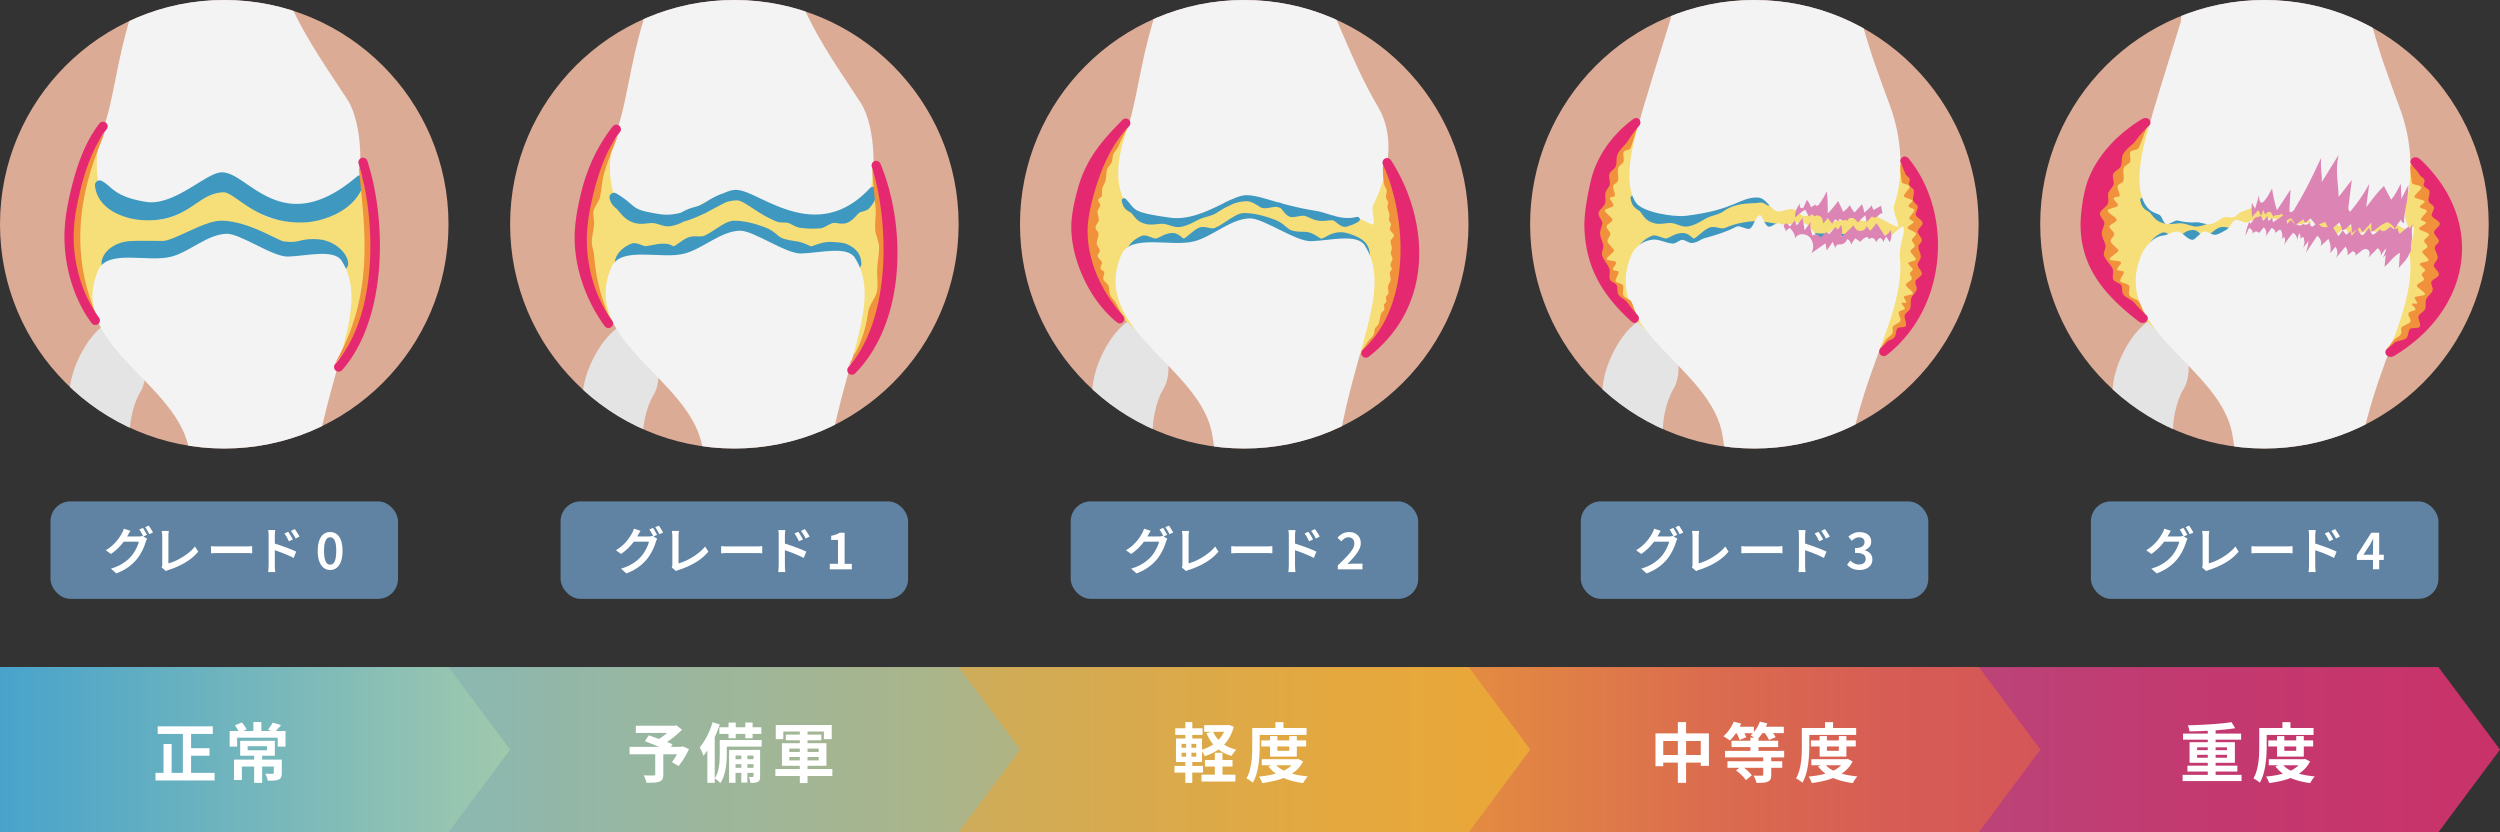 <svg id="_レイヤー_2" data-name="レイヤー 2" xmlns="http://www.w3.org/2000/svg" viewBox="0 0 811.92 270.26"><rect x="0" y="0" width="811.92" height="270.26" fill="#333333" stroke="none"/><defs><linearGradient id="_名称未設定グラデーション_346" data-name="名称未設定グラデーション 346" x1="0" y1="243.45" x2="165.66" y2="243.45" gradientUnits="userSpaceOnUse"><stop offset="0" stop-color="#48a3cb"/><stop offset="1" stop-color="#a0c9ad"/></linearGradient><linearGradient id="_名称未設定グラデーション_163" data-name="名称未設定グラデーション 163" x1="0" y1="243.45" x2="811.92" y2="243.45" gradientUnits="userSpaceOnUse"><stop offset="0" stop-color="#64bbe2"/><stop offset="0" stop-color="#65b9e0"/><stop offset=".35" stop-color="#8f7fad"/><stop offset=".64" stop-color="#ae5588"/><stop offset=".86" stop-color="#c13b71"/><stop offset="1" stop-color="#c93269"/></linearGradient><linearGradient id="_名称未設定グラデーション_161" data-name="名称未設定グラデーション 161" x1="476.99" y1="243.45" x2="662.66" y2="243.45" gradientUnits="userSpaceOnUse"><stop offset="0" stop-color="#e48c42"/><stop offset=".02" stop-color="#e38a42"/><stop offset=".41" stop-color="#db6d4e"/><stop offset=".75" stop-color="#d65c55"/><stop offset="1" stop-color="#d55658"/></linearGradient><linearGradient id="_名称未設定グラデーション_154" data-name="名称未設定グラデーション 154" x1="311.33" y1="243.45" x2="496.99" y2="243.45" gradientUnits="userSpaceOnUse"><stop offset="0" stop-color="#cead5b"/><stop offset=".01" stop-color="#ceac5a"/><stop offset=".63" stop-color="#e3a840"/><stop offset="1" stop-color="#eba737"/></linearGradient><linearGradient id="_名称未設定グラデーション_184" data-name="名称未設定グラデーション 184" x1="145.66" y1="243.45" x2="331.33" y2="243.45" gradientUnits="userSpaceOnUse"><stop offset="0" stop-color="#8bb8b1"/><stop offset="1" stop-color="#b0b483"/></linearGradient><clipPath id="clippath"><circle class="cls-4" cx="72.83" cy="72.83" r="72.83"/></clipPath><clipPath id="clippath-4"><circle class="cls-4" cx="735.42" cy="72.83" r="72.83"/></clipPath><clipPath id="clippath-1"><circle class="cls-4" cx="238.5" cy="72.83" r="72.83"/></clipPath><clipPath id="clippath-2"><circle class="cls-4" cx="404.09" cy="72.83" r="72.83"/></clipPath><clipPath id="clippath-3"><circle class="cls-4" cx="569.76" cy="72.83" r="72.83"/></clipPath><style>.cls-4{fill:none}.cls-7{fill:#fff}.cls-8{fill:#f6de79}.cls-11{fill:#6083a3}.cls-13{fill:#f3f3f4}.cls-14{fill:#dcab95}.cls-15{fill:#3f98bf}.cls-16{fill:#e4e4e4}.cls-17{fill:#e52971}.cls-18{fill:#f1913c}.cls-20{fill:#dc84b4}</style></defs><g id="_レイヤー_1-2" data-name="レイヤー 1"><g style="clip-path:url(#clippath);fill:none"><path class="cls-14" d="M-1.33 169h152.57c-1.04-20.54-2.01-34.4-2.48-43.34.01-11.44 5.74-38.08 5.36-53.68-.44-17.65-2.36-38.48-3.31-48.53-.27-2.83.65-23.62 1.75-55.25H-30.12c5.59 31.34 9.48 51.79 9.65 55.02.58 11.18 1.84 34.35 4.08 53.82 1.98 17.21 11.7 45.73 13.45 58.3.69 7.62 1.02 18.58 1.61 33.66Z"/><path class="cls-16" d="M28.18 169h17.37c-1.92-18.81-3.18-21.58-3.43-24.99-.42-5.77.99-12.61 3.35-16.51 5.03-8.14-1.97-23.08-6.14-23.71-7.77-1.16-18.89 16.45-16.59 28.86.26 1.41 2.34 9.2 5.44 36.36Z"/><path class="cls-8" d="M119.64 73.6c0 28.58 1.65 50.68-46.47 48.96-26.21-.94-49.9-15.26-48.52-48.96 1.17-28.55 21.26-51.74 47.5-51.74s47.5 23.17 47.5 51.74Z"/><path class="cls-13" d="M94.12.82c-.25-.98-1.37-16.78-3.07-32.6H39.56C41.3-14.14 42.3 3.41 42.25 5.85c-4.35 14.11-5.29 26.4-8.71 35.95-4.1 11.46-1.46 20.95 1.27 24.78 2.21 3.11 10.54 4.95 14.35 4.91 14.71-.14 16.48-12.32 22.92-12.32s7.45 10.56 17.95 12.18c7.62 1.17 18.21 1.1 23.66-5.77 4.89-6.16 4.19-25.35-.79-33.12-5.01-7.83-13.74-19.83-18.8-31.65Z"/><path class="cls-15" d="M32.34 60.1c2.94 1.47 3.95 5.2 14.88 6.95 9.7 1.56 20.45-9.55 24.87-9.58 7.43-.06 19.76 22.4 44.82.99-2.16 8.86-12.67 11.96-17.53 12.24-15.89.91-21.98-9.88-26.81-9.75-9.7.26-11.94 10.31-27.06 8.96-5.06-.45-12.52-3.28-13.18-9.82Z"/><path class="cls-15" d="M97.52 72.26c-9.69 0-15.78-4.27-19.89-7.16-2.02-1.42-3.77-2.65-4.97-2.65h-.04c-3.68.1-6.18 1.79-9.08 3.75-4.18 2.83-8.93 6.03-18.15 5.21-5.03-.45-13.74-3.3-14.54-11.16a1.5 1.5 0 0 1 2.16-1.5c.96.48 1.72 1.13 2.51 1.82 1.95 1.69 4.39 3.79 11.94 5 5.53.88 11.68-2.9 16.62-5.94 3.31-2.04 5.93-3.65 8-3.66 2.45 0 4.91 1.65 8.01 3.77 7.75 5.28 18.35 12.52 35.84-2.42.5-.42 1.21-.48 1.76-.14.55.34.83 1 .67 1.63-2.49 10.23-14.49 13.13-18.9 13.38-.67.04-1.31.06-1.95.06Zm-3.84-3.25c1.72.24 3.58.32 5.61.2 2.48-.14 8.39-1.4 12.42-5.02-6.96 4.39-12.95 5.42-18.04 4.81Zm-56.1-3.3c2.57 1.73 5.89 2.53 8.06 2.72.39.03.76.06 1.13.08-4.31-.71-7.16-1.73-9.19-2.8Zm35.08-6.25c.69 0 1.37.15 2.06.41-1-.55-1.88-.89-2.6-.89h-.02c-.54 0-1.37.32-2.33.82.86-.19 1.78-.31 2.76-.33h.13ZM34.82 86.75c-1.44-2.65 2.09-6.38 6.73-6.88 3-.32 8.47-.07 11.49-.13 4-.08 13.66-6.55 18.72-6.55 8.35 0 17.92 6.37 20.09 6.68 6.03.87 5.55-1.17 11.62-.64 4.19.37 8.14 3.69 8.13 6.53 0 1.66-14.25 9.55-39.03 9.56-25.47 0-37.03-7.27-37.74-8.57Z"/><path class="cls-15" d="M72.52 96.82c-25.79 0-37.89-7.29-39.02-9.35-.72-1.31-.68-2.85.1-4.34 1.3-2.48 4.43-4.39 7.78-4.75 2.05-.22 5.14-.18 7.87-.15 1.41.02 2.72.03 3.75.01 1.55-.03 4.64-1.45 7.62-2.83 3.98-1.83 8.09-3.73 11.12-3.73 6.19 0 12.72 3.16 17.04 5.26 1.33.65 2.85 1.38 3.27 1.44 2.84.41 4.02.12 5.38-.2 1.4-.34 2.99-.72 6.15-.44 4.89.43 9.51 4.34 9.5 8.03-.01 3.78-17.13 11.05-40.53 11.05h-.04ZM36.1 85.96c1.23 1.32 12.37 7.86 36.42 7.86h.04c22.51 0 35.63-6.57 37.5-8.39-.33-1.91-3.44-4.41-6.73-4.7-2.67-.24-3.89.06-5.18.37-1.53.37-3.1.75-6.52.26-.84-.12-2-.67-4.15-1.71-4.07-1.97-10.22-4.96-15.73-4.96-2.38 0-6.36 1.83-9.87 3.45-3.56 1.64-6.64 3.06-8.82 3.1-1.06.02-2.41 0-3.85-.01-2.64-.03-5.64-.07-7.51.13-2.64.28-4.74 1.8-5.45 3.16-.29.56-.34 1.05-.16 1.45Zm-.04-.04Zm74.15-.68Z"/><path class="cls-13" d="M61.56 146.92c1.16 8.34 2.35 7.47 3.56 22.29h37.17c.04-20.63.52-22.25 1.6-27.4 5.83-27.78 15.2-44.12 7.11-57.07-2.5-3.99-11.25-1.6-17.46-1.41-4.95.16-15.57-7.53-19.92-7.41-6.26.18-11.84 5.75-17.88 7.41-7.57 2.07-20.85-2.65-23.89 4.53-10.34 24.37 26.56 36.33 29.71 59.06Z"/><path class="cls-18" d="M31.93 103.73c-7.28-9.96-9.33-19.37-8.48-30.38.28-3.6.95-7.13 1.76-10.61 1.84-7.89 2.25-11.86 8.78-19.63-3.21 8.41-14.83 32.82-2.06 60.63ZM108.8 117.92c14.85-15.04 13.67-45.68 7.76-64.31.79 14.78 6.66 39.78-7.76 64.31Z"/><path class="cls-17" d="M109.99 120.7c-.35 0-.7-.12-.99-.37-.62-.55-.68-1.49-.14-2.12 14.31-16.28 13.06-47.83 7.6-65.04a1.498 1.498 0 1 1 2.86-.9c6.63 20.87 6 51.77-8.2 67.92-.3.34-.71.51-1.13.51ZM30.95 105.54c-.46 0-.92-.21-1.21-.61-6.3-8.55-9.54-20.4-8.67-31.69.25-3.19.82-6.63 1.8-10.84 2.31-9.9 5.31-17 9.44-22.33a1.498 1.498 0 0 1 2.37 1.83c-3.85 4.98-6.68 11.7-8.89 21.17-.95 4.05-1.49 7.35-1.73 10.39-.81 10.6 2.21 21.7 8.1 29.69a1.501 1.501 0 0 1-1.21 2.39Z"/></g><g style="clip-path:url(#clippath-1);fill:none"><path class="cls-14" d="M165.33 170H317.9c-1.04-20.54-2.01-34.4-2.48-43.34.01-11.44 5.74-38.08 5.36-53.68-.44-17.65-2.36-38.48-3.31-48.53-.27-2.83.65-23.62 1.75-55.25H136.54c5.59 31.33 9.48 51.78 9.65 55 .58 11.18 1.84 34.35 4.08 53.82 1.98 17.21 11.7 45.73 13.45 58.3.69 7.62 1.02 18.58 1.61 33.66Z"/><path class="cls-16" d="M194.84 170h17.37c-1.92-18.81-3.18-21.58-3.43-24.99-.42-5.77.99-12.61 3.35-16.51 5.03-8.14-1.97-23.08-6.14-23.71-7.77-1.16-18.89 16.45-16.59 28.86.26 1.41 2.34 9.2 5.44 36.36Z"/><path class="cls-8" d="M286.31 74.6c0 28.58 1.65 50.68-46.47 48.96-26.21-.94-49.9-15.26-48.52-48.96 1.17-28.55 21.26-51.74 47.5-51.74s47.5 23.17 47.5 51.74Z"/><path class="cls-13" d="M260.79 1.82c-.25-.98-1.37-16.78-3.07-32.6h-51.49c1.74 17.64 2.74 35.19 2.69 37.63-4.35 14.11-5.29 26.4-8.71 35.95-4.1 11.46-1.46 20.95 1.27 24.78 2.21 3.11 10.28 3.71 14.07 4.13 5.46.62 14.08-9.16 23.21-8.54 6.54.44 8.23 6.54 18.74 8.16 7.62 1.17 17.42 2.12 22.87-4.75 4.89-6.16 4.19-25.35-.79-33.12-5.01-7.83-13.74-19.83-18.8-31.65Z"/><path class="cls-15" d="M199.44 64.12c7.12 4.36 3.93 5.31 14.87 6.95 9.89 1.48 19.6-7.56 24.44-7.89 6.54-.45 26.23 18.94 44.82-.98-.44 1.7-1.23 3.13-2.25 4.33-.65.77-2.2.7-3.01 1.29-1.38 1.02-2.13 2.55-3.71 3.15-1.41.53-2.94-.28-4.29 0-1.66.34-3.08 1.69-4.27 1.75-2.1.11-4.03.03-5.81-.19-1.46-.18-2.61-1.22-3.88-1.57s-2.64 0-3.74-.46c-1.3-.54-2.5-1.15-3.59-1.77-1.92-1.09-3.55-2.21-4.99-3.14-1.86-1.19-3.39-2.04-4.81-2.01-4.25.1-7.07 1.97-10.16 3.92-1.57 1-3.29 1.07-5.23 1.9s-3.99 2.36-6.65 2.59c-1.5.13-3.07-.88-4.93-1.04-1.73-.14-3.84.58-5.76 0-2.3-.68-3.37-2.1-4.79-3.78-.86-1.02-1.7-1.1-2.27-3.06Z"/><path class="cls-15" d="M264.17 74.26c-1.41 0-2.79-.08-4.12-.25-1.11-.14-2.01-.61-2.81-1.03-.46-.24-.9-.47-1.28-.58-.4-.11-.9-.12-1.42-.13-.77-.02-1.65-.03-2.5-.39a35.93 35.93 0 0 1-3.75-1.84c-1.49-.84-2.8-1.7-3.96-2.47-.38-.25-.75-.49-1.1-.72-1.72-1.11-2.96-1.81-3.96-1.77-1.2.03-2.28.22-3.28.52-1.09.5-2.31 1.15-3.57 1.82-.77.41-1.56.83-2.38 1.25l-.17.11c-.56.35-1.12.61-1.68.81-1.92.92-3.95 1.76-6.06 2.34-1.39.7-2.95 1.39-4.81 1.56-1.11.1-2.13-.23-3.12-.54-.71-.23-1.38-.44-2.06-.5-.54-.04-1.2.02-1.9.1-1.27.13-2.71.28-4.16-.15-2.59-.77-3.88-2.31-5.25-3.94l-.27-.32c-.18-.22-.38-.39-.61-.58-.64-.55-1.44-1.23-1.96-3.03-.17-.59.04-1.23.53-1.61.49-.38 1.17-.41 1.69-.09 2.4 1.47 3.67 2.56 4.69 3.43 1.87 1.6 2.64 2.27 9.62 3.32 2.18.33 4.39.08 6.55-.49.13-.07.26-.14.39-.2.61-.32 1.19-.62 1.78-.87.9-.38 1.75-.62 2.5-.83.45-.12.87-.24 1.27-.38.52-.25 1.04-.51 1.55-.77 1.95-1.23 3.94-2.49 6.34-3.25 1.38-.62 2.63-1.05 3.75-1.12 2.11-.14 4.81 1.14 8.25 2.77 8.98 4.25 22.56 10.66 35.57-3.28.47-.5 1.22-.62 1.82-.29.6.33.9 1.03.73 1.69-.47 1.82-1.33 3.48-2.56 4.92-.67.79-1.63 1.04-2.4 1.24-.29.08-.74.19-.86.29-.43.32-.81.73-1.21 1.16-.74.79-1.57 1.69-2.86 2.18-1.14.43-2.26.27-3.16.14-.52-.08-1.02-.15-1.36-.08-.6.12-1.25.48-1.88.82-.82.45-1.67.91-2.61.96-.66.04-1.31.05-1.95.05Z"/><path class="cls-15" d="M201.49 86.75c-1.16-2.13.9-4.97 4.17-6.25.79-.31 3.16 1.07 4.06.97 1.83-.2 3.58-.88 6.13-.85 1.64.02 1.89.88 3.06.85 1.08-.02 3.38-2.24 5.08-2.95s3.57.24 5.47-.63c3.29-1.49 6.62-4.71 8.96-4.71 3.28 0 6.76.99 9.89 2.2 2.42.94 3.03 2.33 4.81 3.19s4.73 1.19 5.39 1.29c2.68.39 4.08 1.89 5.33 1.6 1.57-.35 3.44-1.66 6.81-1.36 1.05.09 2.81.12 3.76.53 2.88 1.22 3.85 2.99 3.84 5.12 0 1.66-14.25 9.55-39.03 9.56-25.47 0-37.03-7.27-37.74-8.57Z"/><path class="cls-15" d="M239.19 96.82c-25.79 0-37.89-7.29-39.02-9.35-.6-1.1-.68-2.36-.21-3.64.72-1.98 2.64-3.74 5.14-4.73.97-.38 2.08.03 3.26.47.39.15 1.06.39 1.27.41.51-.06 1.13-.19 1.78-.32 1.25-.26 2.65-.55 4.44-.53 1.23.01 1.97.4 2.46.65.33.17.41.2.56.2.23-.07 1.15-.71 1.75-1.14.92-.65 1.87-1.32 2.79-1.7 1.11-.46 2.19-.41 3.14-.37.86.04 1.6.07 2.27-.24 1.2-.55 2.46-1.38 3.68-2.18 2.08-1.37 4.04-2.67 5.9-2.67 3.02 0 6.43.75 10.43 2.3 1.61.62 2.57 1.45 3.35 2.11.52.45.98.84 1.57 1.13 1.39.68 3.87 1.01 4.69 1.12l.27.04c1.55.22 2.74.77 3.61 1.17.42.2.97.48 1.19.45.33-.07.73-.23 1.2-.4 1.39-.52 3.3-1.23 6.06-.99.21.02.44.03.69.05 1.13.08 2.54.17 3.53.59 3.16 1.34 4.76 3.53 4.75 6.51 0 3.78-17.13 11.05-40.53 11.05h-.04Zm-36.42-10.86c1.22 1.32 12.36 7.86 36.42 7.86h.04c22.59 0 35.73-6.62 37.52-8.41-.07-1.14-.57-2.39-2.92-3.39-.53-.22-1.75-.31-2.56-.36-.27-.02-.53-.04-.75-.06-2.08-.18-3.5.34-4.74.81-.55.21-1.07.4-1.6.52-1.13.25-2.13-.21-3.1-.66-.78-.36-1.66-.76-2.78-.93l-.23-.03c-1.03-.14-3.77-.51-5.6-1.39-.95-.46-1.62-1.04-2.22-1.55-.72-.62-1.35-1.15-2.48-1.59-3.65-1.41-6.71-2.1-9.35-2.1-.96 0-2.7 1.15-4.25 2.17-1.31.87-2.67 1.76-4.09 2.41-1.33.6-2.61.55-3.64.5-.74-.03-1.38-.06-1.87.14-.62.25-1.46.85-2.21 1.38-1.32.93-2.36 1.66-3.41 1.68-.95.02-1.55-.3-2-.53-.37-.19-.6-.31-1.11-.32-1.46-.02-2.65.23-3.79.47-.7.15-1.42.29-2.15.37-.76.08-1.59-.22-2.55-.58-.38-.14-1-.37-1.3-.42-1.58.67-2.85 1.79-3.25 2.89-.21.58-.09.94 0 1.11Zm.03.07Zm74.09-.78Z"/><path class="cls-13" d="M228.23 145.92c1.16 8.34 2.35 9.47 3.56 24.29h37.17c.04-20.63.52-24.25 1.6-29.4 5.83-27.78 15.2-44.12 7.11-57.07-2.5-3.99-11.25-1.6-17.46-1.41-4.95.16-15.57-7.53-19.92-7.41-6.26.18-11.84 5.75-17.88 7.41-7.57 2.07-20.85-2.65-23.89 4.53-10.34 24.37 26.56 36.33 29.71 59.06Z"/><path class="cls-18" d="M198.6 104.73c-7.28-9.96-9.33-19.37-8.48-30.38.28-3.6.95-7.13 1.76-10.61 1.84-7.89 2.25-11.86 8.78-19.63-1.03 2.71-2.77 6.52-4.45 12.12-.72 2.41-.79 4.95-1.34 7.78-.27 1.38-1.97 3.25-2.17 4.72-.17 1.29.36 2.82.25 4.17-.15 1.91-.78 3.89-.76 5.92.01 1.26.63 2.54.72 3.84.15 2.17.42 4.38.83 6.65.89 4.96 2.44 10.13 4.87 15.43ZM275.46 118.92c14.85-15.04 13.67-45.68 7.76-64.31.2 3.67.71 7.97 1.14 12.74.24 2.62-.26 4.37-.13 7.25.06 1.26 1.26 4.19 1.28 5.49.03 2.49-.46 4.41-.63 7.02-.14 2.14.31 4.94 0 7.15-.36 2.48-2.59 4.55-2.94 7.15-.89 6.77-2.98 11.58-6.47 17.51Z"/><path class="cls-17" d="M276.66 121.7c-.35 0-.7-.12-.99-.37-.62-.55-.68-1.5-.14-2.12 14.32-16.28 13.06-47.83 7.6-65.04-.25-.79.19-1.63.98-1.88s1.57.21 1.88.98c8.68 21.23 7.83 51.69-8.2 67.92-.32.32-.71.51-1.13.51ZM197.61 106.54c-.46 0-.92-.21-1.21-.61-6.29-8.55-10.54-20.4-9.67-31.69.24-3.19.82-6.63 1.8-10.84 2.31-9.9 6.31-17 10.44-22.33a1.49 1.49 0 0 1 2.1-.27c.66.51.78 1.45.27 2.1-3.85 4.98-6.68 11.7-8.89 21.17-.95 4.05-1.5 7.35-1.73 10.38-.81 10.6 2.21 21.7 8.1 29.69a1.501 1.501 0 0 1-1.21 2.39Z"/></g><g style="clip-path:url(#clippath-2);fill:none"><path class="cls-14" d="M330.93 168H483.5c-1.04-20.54-2.01-34.4-2.48-43.34.01-11.44 5.74-38.08 5.36-53.68-.44-17.65-2.36-38.48-3.31-48.53-.27-2.83.65-23.62 1.75-55.25H302.14c5.59 31.33 9.48 51.78 9.65 55 .58 11.18 1.84 34.35 4.08 53.82 1.98 17.21 11.7 45.73 13.45 58.3.69 7.62 1.02 18.58 1.61 33.66Z"/><path class="cls-16" d="M360.44 168h17.37c-1.92-18.81-3.18-21.58-3.43-24.99-.42-5.77.99-12.61 3.35-16.51 5.03-8.14-1.97-23.08-6.14-23.71-7.77-1.16-18.89 16.45-16.59 28.86.26 1.41 2.34 9.2 5.44 36.36Z"/><path class="cls-8" d="M455.47 75.16c0 16.84-2.76 29.32-12.23 38.45-.9.87-1.88 1.67-2.96 2.4-6.84 4.61-19.6 5.27-36.67 4.67-11.73-.42-22.93-4.74-31.63-11.05-3.29-2.39-6.22-5.12-8.68-8.3-5.58-7.2-11.38-15.8-10.85-28.72.47-11.43 6.7-22.4 12.52-30.37 8.72-11.94 22.44-19.16 38.16-19.16 21.12 0 40.34 12.59 47.03 32.41 1.62 4.8 5.31 14.11 5.31 19.68Z"/><path class="cls-13" d="M434.07 6.44c-.25-.98-9.05-23.4-10.76-39.22h-51.49c1.74 17.64 2.74 37.19 2.69 39.63-4.35 14.11-5.29 26.4-8.71 35.95-4.1 11.46-2.86 19.23-.12 23.07 2.21 3.11 12.09 5.79 15.88 5.34 15.86-1.88 17.46-6.58 23.27-6.62 6.55-.05 10.1 2.73 20.61 4.34 6.09.94 7.36 3.4 15.61 2.16 1.37-.21 4.35 2.23 4.94 1.74.68-.57-.8-4.7-.02-6.25 5.19-10.28 7.24-22.31 1.55-31.91-4.74-8-8.39-16.42-13.45-28.23Z"/><path class="cls-15" d="M365.04 65.12c3.52 3.72 1.74 4.49 14.81 6.32 9.91 1.39 19.66-6.92 24.5-7.26 4.33-.3 10.34 3.04 23.02 5.08 3.6.58 7.96 3.17 12.99 2 1.85-.43-1.89 1.35-3.23 1.62-1.66.34-3.22-2.19-4.41-2.13-2.1.11-2.75.37-4.53.15-1.46-.18-3.08-1.19-4.34-1.53s-3.76.71-4.85.26c-1.3-.54-1.89-2.23-2.98-2.85-1.92-1.09-4.95.74-6.38-.18-1.86-1.19-3.39-2.04-4.81-2.01-4.25.1-7.07 1.97-10.16 3.92-1.57 1-3.29 1.07-5.23 1.9s-3.99 2.36-6.65 2.59c-1.5.13-3.07-.88-4.93-1.04-1.73-.14-3.84.58-5.76 0-2.3-.68-2.58-1.45-4-3.13-.86-1.02-2.51-.76-3.07-3.72Z"/><path class="cls-15" d="M382.53 73.75c-.85 0-1.68-.27-2.5-.52-.72-.23-1.46-.46-2.22-.53-.61-.05-1.31.02-2.04.1-1.2.12-2.56.27-3.87-.12-2.15-.64-2.79-1.43-3.75-2.63-.18-.22-.38-.47-.6-.73-.18-.22-.46-.37-.77-.55-.85-.48-2.01-1.13-2.46-3.51-.06-.33.1-.66.4-.81.29-.15.66-.09.89.15.63.66 1.08 1.22 1.49 1.72 1.76 2.16 2.35 2.89 12.88 4.37 6.08.85 12.17-2.12 17.07-4.51a.3.3 0 0 0 .08-.04c.94-.53 1.91-1.01 2.94-1.4 1.62-.72 3.05-1.23 4.26-1.32 2.26-.15 4.88.6 8.5 1.65.67.19 1.37.4 2.1.61.48.04.96.16 1.4.39 3.05.83 6.68 1.72 11.19 2.44 1.17.19 2.38.57 3.66.97.55.17 1.11.35 1.68.51.29.01.56.1.83.23 2.04.53 4.23.84 6.53.31.37-.09.87-.2 1.22.18.18.2.25.51.17.77-.29.89-3.89 2.06-4.3 2.14-1.27.26-2.38-.62-3.27-1.33-.26-.21-.61-.49-.89-.65-.16-.04-.32-.09-.48-.13-.62.04-1.11.08-1.54.13-.96.1-1.72.17-3 .01-.98-.12-1.99-.56-2.89-.95-.57-.25-1.1-.48-1.56-.6-.45-.12-1.31.03-2.07.17-1.08.19-2.11.38-2.87.06-.89-.37-1.48-1.12-1.99-1.78-.34-.43-.66-.84-1-1.06-.37-.1-.73-.2-1.08-.3-.62-.03-1.34.09-2.04.22-1.2.21-2.44.43-3.37-.17-1.84-1.19-3.22-1.93-4.38-1.89-1.59.04-2.96.33-4.23.79-.88.39-1.83.86-2.83 1.34-.81.46-1.61.96-2.44 1.49l-.28.18c-1.01.64-2.04.92-3.12 1.23-.72.2-1.46.41-2.22.73-.51.22-1.05.5-1.62.79-1.5.78-3.21 1.67-5.26 1.85-.11 0-.22.01-.33.01Zm-11.91-3.27c.41.29.91.52 1.71.76.75.22 1.56.22 2.38.15-1.73-.31-3.05-.6-4.09-.91Zm47.74-2.32c.29.34.59.62.94.77.33.14 1.12.01 1.82-.11-.97-.22-1.89-.44-2.76-.66Zm-8.61-2.4c.1.06.2.13.3.19.21.13.53.17.91.15-.42-.12-.82-.23-1.21-.34Z"/><path class="cls-15" d="M367.09 83.75c-1.16-2.13.9-4.97 4.17-6.25.79-.31 3.16 1.07 4.06.97 1.83-.2 3.06-1.82 5.6-1.79 1.64.02 2.41 1.81 3.59 1.79 1.08-.02 3.51-2.87 5.22-3.57s3.43.87 5.33 0c3.29-1.49 6.62-4.71 8.96-4.71 3.28 0 6.76.99 9.89 2.2 2.42.94 3.03 2.33 4.81 3.19s4.82.63 5.48.72c2.68.39 3.99 2.45 5.25 2.17 1.57-.35 3.26-2.34 6.63-2.04 1.05.09 2.99.8 3.95 1.21 2.88 1.22 3.85 2.99 3.84 5.12 0 1.66-14.25 9.55-39.03 9.56-25.47 0-37.03-7.27-37.74-8.57Z"/><path class="cls-15" d="M404.79 93.32c-25.21 0-37.53-7.17-38.58-9.09-.53-.97-.59-2.09-.18-3.23.66-1.81 2.52-3.51 4.86-4.43.79-.31 1.77.05 2.9.47.45.17 1.18.43 1.43.44.58-.06 1.15-.35 1.8-.69.98-.5 2.21-1.15 3.91-1.11 1.23.01 2.08.72 2.71 1.24.3.25.67.54.85.55.29-.07 1.26-.88 1.89-1.41.99-.83 2.01-1.69 2.97-2.09 1.09-.45 2.14-.22 3.06-.01.83.18 1.55.34 2.24.03 1.24-.56 2.51-1.4 3.75-2.22 2.02-1.33 3.92-2.58 5.62-2.58 2.96 0 6.31.74 10.25 2.27 1.53.59 2.42 1.36 3.2 2.03.55.47 1.03.88 1.68 1.2 1.15.56 3.13.58 4.2.59.45 0 .8.01.98.04 1.63.24 2.82 1.01 3.69 1.57.43.28 1 .66 1.2.62.37-.08.83-.34 1.37-.63 1.27-.7 3-1.65 5.56-1.43 1.22.11 3.32.89 4.25 1.29 3 1.28 4.46 3.25 4.45 6.05 0 3.04-15.97 10.55-40.03 10.55h-.04Zm-36.83-10.07c.85 1.1 11.8 8.07 36.83 8.07h.04c23.66 0 36.79-7.07 38.03-8.72-.03-1.29-.48-2.87-3.23-4.04-1-.43-2.79-1.06-3.64-1.13-1.95-.17-3.27.55-4.42 1.19-.64.35-1.25.69-1.9.83-1.01.23-1.84-.31-2.73-.89-.79-.51-1.69-1.1-2.88-1.27-.14-.02-.39-.02-.72-.02-1.31-.02-3.5-.04-5.05-.79-.89-.43-1.51-.96-2.11-1.48-.73-.62-1.41-1.21-2.62-1.68-3.71-1.44-6.82-2.13-9.53-2.13-1.11 0-2.84 1.15-4.52 2.25-1.3.86-2.64 1.74-4.02 2.37-1.3.59-2.52.32-3.5.1-.84-.19-1.38-.29-1.86-.09-.67.28-1.61 1.07-2.44 1.77-1.38 1.16-2.26 1.86-3.14 1.88h-.05c-.89 0-1.54-.54-2.12-1.01-.5-.41-.93-.77-1.46-.78-1.24-.05-2.07.42-2.98.89-.76.39-1.55.79-2.51.89-.65.07-1.43-.22-2.32-.55-.49-.18-1.29-.48-1.57-.47-1.7.68-3.16 1.96-3.62 3.23-.21.58-.2 1.11.05 1.56Z"/><path class="cls-13" d="M393.82 141.92c1.16 8.34 2.35 11.47 3.56 26.29h37.17c.04-20.63.52-26.25 1.6-31.4 5.83-27.78 15.2-44.12 7.11-57.07-2.5-3.99-11.25-1.6-17.46-1.41-4.95.16-15.57-7.53-19.92-7.41-6.26.18-11.84 5.75-17.88 7.41-7.57 2.07-20.85-2.65-23.89 4.53-10.34 24.37 26.56 36.33 29.71 59.06Z"/><path class="cls-18" d="M364.39 102.15c-9.17-9.96-12.48-18.79-11.42-29.8.35-3.6 1.2-7.13 2.22-10.61 2.32-7.89 2.65-12.38 10.88-20.16-.74 1.54-1.81 3.62-2.96 6.16-.34.76-1.2 1.52-1.55 2.35s-.16 1.66-.49 2.52c-.31.8-1.21 1.47-1.5 2.33-.4 1.18-.19 2.57-.55 3.85-.23.82-.85 1.5-1.05 2.36-.18.76.05 1.7-.11 2.5-.08.4-1.17.84-1.24 1.25-.11.62.8 1.2.71 1.83-.1.67-.81 1.22-.88 1.91-.09.88.46 1.9.4 2.8-.05.84-1.07 1.61-1.08 2.47 0 .63.99 1.35 1.01 1.99.03 1.11-.68 2.14-.58 3.28.06.7.91 1.5 1 2.21.06.43-.82 1.27-.75 1.71.13.87 1.23 1.34 1.41 2.22.09.45-.58 1.41-.47 1.87.13.57 1.05.62 1.21 1.19.18.66-.48 1.63-.27 2.3.26.82 1.38 1.33 1.69 2.16.36.98.13 2.04.55 3.04.4.93 1.46 1.79 1.92 2.73.58 1.17 1.21 2.35 1.9 3.54ZM442.39 113.77c17.72-14.45 16.87-45.29 6.75-60.32-.1 1.41-.04 3.72.3 6.17.11.78.8 1.39.93 2.26.1.69-.35 1.61-.24 2.35.08.55.61.9.69 1.48.06.45-.32 1.12-.25 1.58.11.84.6 1.62.7 2.51.06.5-.25 1.09-.2 1.6.05.46.66.93.71 1.4.05.55-.46 1.1-.42 1.67.05.63 1.33 1.32 1.37 1.97s-1.16 1.29-1.13 1.98c.03.76.42 1.46.43 2.23 0 .47-.36 1-.36 1.47 0 .63.57 1.27.55 1.92s-.63 1.33-.67 2c-.02.34.5.98.48 1.32-.04.51-.62.72-.67 1.23-.07.77.39 1.56.29 2.34-.09.68-.74 1.34-.85 2.02-.12.74.24 1.7.09 2.45-.08.39-.68.57-.77.97-.12.5.26 1.15.13 1.65-.09.35-.69.56-.79.91-.13.47.3 1.04.15 1.51-.16.51-.9.92-1.08 1.43-.36 1.03-.4 2.33-.83 3.36-.24.55-.85.83-1.11 1.39-.28.6-.18 1.53-.49 2.13-.45.86-1.34 1.38-1.85 2.22-.58.95-1.19 1.89-1.85 2.82Z"/><path class="cls-17" d="M443.6 116.17c-.41 0-.81-.17-1.11-.49-.56-.61-.51-1.56.1-2.12 16.62-15.11 13.73-44.8 6.54-60.1a1.51 1.51 0 0 1 .72-2c.75-.35 1.55.02 2 .72 11.67 18.23 14.8 46.32-7.24 63.6-.31.24-.65.39-1.01.39ZM363.69 105.04c-.4 0-.76-.21-1.1-.48-9.71-7.93-15.58-22.59-14.55-33.3.31-3.21 1.03-6.67 2.27-10.89 2.92-9.93 9.03-16.09 14.23-21.43.58-.59 1.53-.6 2.12-.03s.6 1.53.03 2.12c-4.85 4.97-8.4 11.68-11.17 21.12-1.19 4.04-1.88 7.32-2.17 10.33-.95 9.89 3.43 21.39 11.43 30.03a1.5 1.5 0 0 1-1.1 2.52Z"/></g><g style="clip-path:url(#clippath-3);fill:none"><path class="cls-14" d="M494.44 169.08h152.57c-1.04-20.54-2.01-34.4-2.48-43.34.01-11.44 5.74-38.08 5.36-53.68-.44-17.65-2.36-38.48-3.31-48.53-.27-2.83.65-23.62 1.75-55.25H465.65c5.59 31.33 9.48 51.78 9.65 55 .58 11.18 1.84 34.35 4.08 53.82 1.98 17.21 11.7 45.73 13.45 58.3.69 7.62 1.02 18.58 1.61 33.66Z"/><path class="cls-16" d="M526.1 168h17.37c-1.92-18.81-3.18-21.58-3.43-24.99-.42-5.77.99-12.61 3.35-16.51 5.03-8.14-1.97-23.08-6.14-23.71-7.77-1.16-18.89 16.45-16.59 28.86.26 1.41 2.34 9.2 5.44 36.36Z"/><path class="cls-8" d="M628.24 78.84c0 16.84-9.55 26.81-19.02 35.94-.9.87-2.2.5-3.28 1.23-6.84 4.61-19.6 5.27-36.67 4.67-11.73-.42-22.93-4.74-31.63-11.05-3.29-2.39-6.22-5.12-8.68-8.3-5.58-7.2-11.38-15.8-10.85-28.72.47-11.43 6.7-22.4 12.52-30.37 8.72-11.94 22.44-19.16 38.16-19.16 21.12 0 42.33 11.44 49.02 31.26 1.62 4.8 10.43 18.94 10.43 24.51Z"/><path class="cls-15" d="M530.28 64.26c3.46 4.05 1.78 3.9 14.61 5.89 9.72 1.51 19.22-6.55 23.97-6.91 4.25-.32 6.6 3.63 5.19 2.63-1.82-1.3-2.76-.69-4.16-.65-4.17.11-7.49.6-10.53 2.73-1.55 1.08-3.23 1.17-5.13 2.06s-3.92 2.56-6.52 2.81c-1.48.14-3.01-.96-4.83-1.13-1.7-.16-3.76.63-5.65 0-2.26-.74-2.53-1.57-3.92-3.4-.85-1.11-2.46-.83-3.01-4.04Z"/><path class="cls-15" d="M547.44 73.58c-.85 0-1.67-.29-2.48-.57-.7-.25-1.42-.5-2.16-.57-.59-.05-1.27.02-1.99.11-1.18.14-2.53.29-3.83-.13-2.12-.7-2.75-1.56-3.69-2.86-.18-.24-.37-.51-.59-.8-.18-.24-.44-.4-.76-.6-.83-.52-1.96-1.22-2.39-3.77-.06-.33.12-.66.42-.81.31-.14.67-.06.89.19.43.5.78.94 1.09 1.32 2.05 2.56 2.09 2.61 13.07 4.31 6.01.93 11.99-1.96 16.8-4.28 2.76-1.34 5.15-2.49 6.99-2.63 3.52-.26 5.95 2.09 6.33 3.08.19.49 0 .86-.24 1.04-.35.27-.78.23-1.28-.13-1.14-.82-1.79-.73-2.68-.61-.33.04-.66.09-1.02.1-4.12.11-7.25.59-10.12 2.6-1 .7-2 1.01-3.07 1.34-.7.22-1.43.44-2.17.79-.5.23-1.03.54-1.59.86-1.48.85-3.16 1.82-5.19 2.02-.11.01-.22.02-.33.02Zm-5.06-2.66c.19 0 .37 0 .56.02.93.09 1.77.38 2.52.65.82.29 1.53.54 2.17.48 1.43-.14 2.69-.75 3.89-1.43-2.19.45-4.45.6-6.75.24-5.31-.82-8.2-1.29-10.02-1.86.74 1 1.19 1.47 2.69 1.97.99.33 2.11.2 3.19.07.58-.07 1.17-.14 1.74-.14Zm26.97-6.95c-.14 0-.29 0-.43.02-.73.05-1.61.32-2.61.72 1.13-.14 2.31-.21 3.56-.24.3 0 .58-.05.86-.08.18-.02.37-.05.56-.07a5.5 5.5 0 0 0-1.94-.35Z"/><path class="cls-13" d="M603.86 4.03c-.25-.98-13.18-21.99-14.88-37.81h-51.49C539.23-16.14 543.6-1 542.58 6.1c-4.35 14.11-8.17 26.02-11.11 36.71-3.23 11.73-2.86 19.23-.12 23.07 2.21 3.11 12.3 4.67 16.09 4.22 15.86-1.88 17.33-5.91 23.15-5.96 3.03-.02 3.93 3.47 6.37 4.42 1.55.6 3.59-1.15 5.72-.5.87.26 2.03 1.8 3.06 2.04s2.77-.71 4.09-.51c2.88.44 4.3 2.25 5.96 2.25 1.54 0 4.6-.92 6.37-1.16.86-.12 2.42 1.3 3.38 1.16s1.29-1.84 2.35-2c1.37-.21 7.84 4.26 8.43 3.77.68-.57-1.78-5.1-1.21-6.75 3.32-9.7 2.6-21.91-1.25-32.4-3.41-9.29-6.79-17.93-9.99-30.43Z"/><path class="cls-15" d="M532.75 83.75c-1.16-2.13.9-4.97 4.17-6.25.79-.31 3.16 1.07 4.06.97 1.83-.2 3.06-1.82 5.6-1.79 1.64.02 2.41 1.81 3.59 1.79 1.08-.02 3.51-2.87 5.22-3.57s3.43.87 5.33 0c3.29-1.49 7.35-2.07 9.69-2.07 3.28 0 12.19 1.89 13.97 2.75s6.9 1.49 8.16 1.21c1.57-.35 14.02.88 14.98 1.28 2.88 1.22 2.01 2.56 2 4.7 0 1.66-14.25 9.55-39.03 9.56-25.47 0-37.03-7.27-37.74-8.57Z"/><path class="cls-15" d="M570.45 93.32c-25.21 0-37.53-7.17-38.58-9.09-.53-.97-.59-2.09-.18-3.23.66-1.81 2.52-3.51 4.86-4.43.79-.31 1.77.05 2.91.47.45.17 1.19.4 1.43.44.58-.06 1.15-.35 1.8-.69.98-.5 2.2-1.15 3.91-1.11 1.23.01 2.08.72 2.71 1.24.3.25.66.54.85.55.29-.07 1.25-.88 1.89-1.41.99-.83 2.01-1.69 2.97-2.09 1.1-.45 2.14-.22 3.06-.01.83.19 1.55.34 2.24.03 3.28-1.49 7.44-2.16 10.1-2.16 3.35 0 12.44 1.89 14.41 2.85 1.58.77 6.48 1.36 7.5 1.13 1.72-.39 14.39.83 15.59 1.34 2.97 1.26 2.82 2.99 2.68 4.52-.03.34-.07.71-.07 1.1 0 3.04-15.97 10.55-40.03 10.55h-.04Zm-36.84-10.07c.85 1.1 11.8 8.07 36.83 8.07h.04c23.68 0 36.82-7.09 38.03-8.73 0-.39.04-.76.07-1.11.12-1.38.16-1.8-1.47-2.5-1.14-.38-13.04-1.52-14.36-1.23-1.52.34-6.87-.34-8.81-1.28-1.58-.77-10.33-2.65-13.54-2.65-2.37 0-6.28.62-9.27 1.98-1.3.59-2.52.32-3.5.1-.84-.19-1.37-.29-1.86-.09-.67.28-1.61 1.07-2.45 1.77-1.37 1.16-2.26 1.86-3.14 1.88-.94.02-1.58-.53-2.16-1.01-.5-.41-.93-.77-1.46-.78-1.23-.05-2.07.42-2.98.89-.76.39-1.55.79-2.51.89-.66.07-1.43-.22-2.33-.55-.49-.18-1.28-.49-1.57-.46-1.7.68-3.16 1.96-3.62 3.23-.21.58-.2 1.11.05 1.56Zm74.96-.73Z"/><path class="cls-13" d="M559.49 141.92c1.02 7.36 2.27 10.47 3.56 26.29h37.17c.04-20.63 1.37-26.49 2.7-31.59 6.13-23.49 15.61-37.85 14.11-53.31-.34-3.55 2-8.24 1.08-9.71-.42-.68-4.15 3.75-4.8 3.14-1.03-.97-8.36-1.7-10.06-1.71-1.45-.01-3.52 1.53-5.12 1.7-1.03.11-1.35-2.48-2.37-2.38-1.25.13-3.17 2.95-4.31 2.98-1.57.05-2.89-3.7-5.22-4.73-2.56-1.13-5.66 1.17-8.17 0-1.2-.56-2.65 1.28-3.74 1s-2-3.72-2.72-3.7c-1.52.04-2.05 4.17-3.57 4.43-1.05.18-3.09-1.23-4.09-.72-3.47 1.79-6.72 2.75-10.27 3.73-1.55.42-2.48 1.57-4.37 1.59-.67 0-2.2-1.02-2.88-1.03-.96-.03-2.11 1.24-3.07 1.21-2.32-.09-4.45-1.49-6.51-1.29-3.25.31-5.89 2.32-7.05 5.05-10.34 24.37 26.56 36.33 29.71 59.06Z"/><path class="cls-18" d="M531.46 101.96c-8.84-6.91-15.12-16.1-14.98-26.96.05-3.61 1.63-11.48 2.53-14.97 2.04-7.93 6.03-16.62 12.78-18.65-.67 1.56-1.22 4.21-2.26 6.77-.31.76-1.92.39-2.24 1.24s.27 2.25-.02 3.12c-.27.81-1.47 1.16-1.73 2.02-.36 1.19.23 2.91-.08 4.2-.2.83-1.39.85-1.57 1.71-.16.77.7 2.37.57 3.17-.07.4-1.56.28-1.62.69-.09.62 1.26 1.77 1.18 2.41-.08.67-2.74.94-2.8 1.63-.07.88 2.47 2.19 2.44 3.09-.03.84-1.94 1.31-1.93 2.18 0 .63 1.23 1.63 1.26 2.27.05 1.11-1.04 1.44-.92 2.57.07.7 2.02 2.22 2.12 2.93.06.43-2.48 2.26-2.41 2.69.15.86 2.92.34 3.12 1.22.1.45-1.22 1.78-1.1 2.23.14.56 1.71.25 1.87.81.18.65-1.19 2.25-.98 2.91.26.81 2.11.69 2.42 1.51.36.98-.32 2.22.11 3.2.4.92 2.17 1.15 2.63 2.07.58 1.16.94 2.76 1.61 3.94ZM610.58 113.26c18-4.68 25.78-47.06 6.59-60.01-.1 1.41.11 3.41.46 5.86.11.78 2.44.63 2.57 1.49.1.69-2 2.38-1.89 3.12.08.55 2.7.9 2.78 1.48.06.45-1.34 1.2-1.28 1.66.11.84 1.76.56 1.87 1.45.06.5-1.67 2.13-1.62 2.64.05.46 1.36.68 1.4 1.15.05.55-1.98 1.3-1.93 1.86.05.63 2.7 1.28 2.74 1.93s-1.35 1.4-1.32 2.09c.03.76.88 1.14.89 1.91 0 .47-1.4 1.19-1.4 1.66 0 .63 1.76 2.04 1.74 2.68s-2.42.63-2.46 1.3c-.02.34 1.55 1.6 1.52 1.94-.04.51-.89.85-.94 1.36-.07.77.7.92.6 1.7-.09.68-1.83 1.23-1.94 1.91-.12.74 2.44 2.19 2.28 2.94-.08.39-2.8.56-2.89.95-.12.5.81 1.44.68 1.94-.09.35-1.31-.2-1.41.15-.13.47 1.13 1.34.98 1.81-.16.51-1.74.62-1.91 1.13-.36 1.03.91 1.93.47 2.95-.24.55-2.15 1.24-2.41 1.79-.28.6.17 1.53-.14 2.13-.45.86-1.68 1.38-2.2 2.22-.57.95-1.19 1.89-1.85 2.82Z"/><path class="cls-17" d="M611.8 115.66c-.41 0-.81-.17-1.11-.49-.56-.61-.51-1.56.1-2.12.7-.64 1.37-1.31 2.01-2s1.87-.75 2.44-1.49c.56-.73.46-2.13.96-2.9.37-.58 2.36-.16 2.7-.75.49-.86-.68-2.75-.26-3.64.36-.76 1.4-1.27 1.7-2.06.39-.99.03-2.25.35-3.27.34-1.08 1.51-1.84 1.77-2.94.18-.76-.54-1.87-.4-2.64s1.99-1.57 2.1-2.38c.14-1.01-1.45-2.08-1.36-3.1.07-.81.98-1.62 1.02-2.43.05-1.11-.79-2.21-.79-3.32 0-.81 1.17-1.32 1.13-2.13s-1.27-1.92-1.33-2.72c-.07-.99 1.7-1.97 1.58-2.94-.1-.87-2.08-1.73-2.21-2.59s.76-1.85.6-2.73c-.13-.65-1.31-1.23-1.45-1.87-.23-1.04.44-2.42.18-3.41-.18-.69-1.3-.99-1.5-1.66-.21-.69.37-1.34.14-2-.19-.55-1.18-1.13-1.38-1.66-.46-1.22-.95-2.38-1.46-3.47a1.51 1.51 0 0 1 .72-2c.75-.35 1.48.07 1.99.72 14.23 17.74 12.53 48.04-7.23 63.6-.3.24-.65.39-1.01.39ZM530.85 104.86c-.38 0-.74-.17-1.05-.46-9.94-9.09-14.86-18.09-15.24-30.64-.13-4.35 1.09-10.89 2.11-15.15 2.08-8.73 7.92-15.66 13.62-19.84.65-.47 1.44-.63 2.01-.07.58.57.61 1.52.07 2.12a35.029 35.029 0 0 0-3.56 4.79c-1 1.61-2.65 2.66-3.51 4.57-.45.99-.14 2.73-.55 3.81-.42 1.11-1.72 1.42-2.1 2.63-.26.82.38 2.51.14 3.38-.2.71-1.16 1.78-1.35 2.52-.33 1.3.14 2.18-.1 3.34s-2.02 2.26-2.18 3.35 1.28 2.29 1.21 3.33c-.08 1.08-.75 2.19-.71 3.3.05 1.26.83 2.53 1.03 3.81.15.99-.63 2.2-.39 3.2.37 1.55 1.81 2.89 2.37 4.43.38 1.04-.25 2.54.22 3.56.34.75 1.76 1.03 2.14 1.77.32.62.15 2.3.5 2.9.76 1.3 2.1 1.51 3 2.75 1.03 1.42 2.14 2.78 3.33 4.08.55.6.53 1.54-.03 2.12-.27.27-.61.41-.96.42Z"/><path class="cls-20" d="M584.53 67.11c.15.38.7.65 1.05.4.15-.11.23-.28.3-.44l.93-2.13c.61.67 1.05 1.47 1.28 2.32.57-.21 1.08-.54 1.49-.96-.17.26.22.58.54.52s.54-.33.73-.58c.95-1.3 1.76-2.68 2.42-4.12.29 2.4.39 4.81.3 7.22 1.24-1.27 2.38-2.63 3.41-4.05l1.62 3.48c.89-.56 1.62-1.32 2.13-2.19.38.88.92 1.7 1.57 2.43.8-.89 1.6-1.77 2.4-2.66.39.86.62 1.77.68 2.7.97-.68 1.83-1.49 2.52-2.41.1.54.28 1.07.54 1.57l2.46-1.38c.16.82.33 1.64.49 2.46-.7-.1-1.19.58-1.71 1.03s-1.67.47-1.64-.18c-.61.67-1.21 1.35-1.82 2.02-.14-.75-.27-1.49-.41-2.24-.9.72-1.72 1.53-2.42 2.41-.41-.62-.91-1.28-1.67-1.5s-1.78.3-1.66 1.02c-.28-.46-1.09-.55-1.47-.15-.37-.21-.73-.42-1.1-.63l-.55.85-.84-.69a3 3 0 0 0-1.03 1.46c-.49-.62-.99-1.24-1.48-1.86-.51.6-1.01 1.2-1.52 1.8-.04-.72-.1-1.5-.57-2.08-.47-.58-1.53-.82-2.05-.27-.33-.23-.66-.46-1-.69-.32.24-.65.48-.97.72-.41-.74-.83-1.48-1.24-2.22-1.19.74-2.21 1.63-3.24 2.54-.14-1.91.52-3.04 1.61-4.63-.1.33-.17.77-.04 1.1Z"/><path class="cls-20" d="M581.26 73.63c.54-.67 1.08-1.33 1.62-2l.64 1.62c.63-.82 1.27-1.63 1.9-2.45.22 1.34.44 2.68.66 4.03.64-.91 1.29-1.82 1.93-2.73-.16 1.52.08 3.07.7 4.47.67-.81 2.26-.41 2.46.63.68-.62 1.37-1.23 2.05-1.85.21.3.51.53.85.67l2-2.27.8.82c.36-.5.72-1 1.09-1.5.39 1.29.41 2.7.04 4l4.09-3.99c.08 1 .97 1.87 1.98 1.93s1.99-.7 2.19-1.68c.3.6.7 1.15 1.18 1.62.67-.82 1.35-1.64 2.02-2.46.89 1.36 1.77 2.72 2.66 4.08.81-.41 1.49-1.05 1.95-1.82.35 1.29.23 2.7-.35 3.91-.37-.59-.74-1.18-1.1-1.77a4.59 4.59 0 0 0-.94 1.77c-.13-.59-.52-1.11-1.04-1.41-.6.29-1.08.82-1.31 1.44-.2-.48-.43-.99-.88-1.27s-1.16-.16-1.31.34c-.24-.28-.49-.56-.73-.83-.89.25-1.68.83-2.17 1.62l-1.74-1.17-1.34 2.06c-.05-.79-.59-1.53-1.33-1.82-.17.94-1.04 1.7-1.99 1.75-.31.02-.63-.03-.93.05-.52.14-.89.71-.81 1.24-.3-.71-.6-1.41-.9-2.12-.64.94-1.28 1.89-1.92 2.83-.14-.79-.27-1.57-.41-2.36-1.56 1.09-3.11 2.18-4.67 3.27 1.04-1.61.8-3.94-.55-5.3-1.3-1.31-4.04-1.28-4.58.49a5.399 5.399 0 0 0-1.85-3.46c-.54.33-1 .77-1.34 1.3.42-.65-.9-1.54-.47-2.23.62-.98 1.41-.28 1.84.57Z"/></g><g style="fill:none;clip-path:url(#clippath-4)"><path class="cls-14" d="M660.1 169.08h152.57c-1.04-20.54-2.01-34.4-2.48-43.34.01-11.44 5.74-38.08 5.36-53.68-.44-17.65-2.36-38.48-3.31-48.53-.27-2.83.65-23.62 1.75-55.25H631.31c5.59 31.33 9.48 51.78 9.65 55 .58 11.18 1.84 34.35 4.08 53.82 1.98 17.21 11.7 45.73 13.45 58.3.69 7.62 1.02 18.58 1.61 33.66Z"/><path class="cls-16" d="M691.77 168h17.37c-1.92-18.81-3.18-21.58-3.43-24.99-.42-5.77.99-12.61 3.35-16.51 5.03-8.14-1.97-23.08-6.14-23.71-7.77-1.16-18.89 16.45-16.59 28.86.26 1.41 2.34 9.2 5.44 36.36Z"/><path class="cls-8" d="M793.9 78.84c0 16.84-9.55 26.81-19.02 35.94-.9.87-2.2.5-3.28 1.23-6.84 4.61-19.6 5.27-36.67 4.67-11.73-.42-22.93-4.74-31.63-11.05-3.29-2.39-6.22-5.12-8.68-8.3-5.58-7.2-11.38-15.8-10.85-28.72.47-11.43 6.7-22.4 12.52-30.37 8.72-11.94 22.44-19.16 38.16-19.16 21.12 0 42.33 11.44 49.02 31.26 1.62 4.8 10.43 18.94 10.43 24.51Z"/><path class="cls-15" d="M695.82 64.94c3.52 3.72 1.74 4.49 14.81 6.32 9.91 1.39 19.66-6.92 24.5-7.26 4.33-.3 6.72 3.34 5.29 2.42-1.86-1.19-3.39-2.04-4.81-2.01-4.25.1-7.07 1.97-10.16 3.92-1.57 1-3.29 1.07-5.23 1.9s-3.99 2.36-6.65 2.59c-1.5.13-3.07-.88-4.93-1.04-1.73-.14-3.84.58-5.76 0-2.3-.68-2.58-1.45-4-3.13-.86-1.02-2.51-.76-3.07-3.72Z"/><path class="cls-15" d="M713.3 73.58c-.85 0-1.68-.27-2.5-.52-.72-.23-1.46-.46-2.23-.53-.61-.05-1.31.02-2.04.1-1.2.13-2.56.27-3.87-.12-2.15-.64-2.79-1.43-3.75-2.63-.18-.22-.38-.47-.6-.74-.18-.21-.46-.37-.77-.55-.85-.48-2.01-1.13-2.46-3.51-.06-.33.1-.66.4-.81.29-.15.66-.09.89.15.63.66 1.08 1.23 1.49 1.72 1.76 2.16 2.35 2.89 12.88 4.37 6.09.85 12.17-2.12 17.07-4.51.02-.01.05-.02.07-.03.94-.53 1.91-1.01 2.95-1.4 1.62-.72 3.05-1.23 4.26-1.32 3.62-.26 6.07 1.95 6.43 2.87.18.46 0 .82-.22 1-.33.27-.76.25-1.28-.08-1.85-1.19-3.22-1.95-4.38-1.89-1.59.04-2.96.33-4.23.79-.88.39-1.83.86-2.83 1.35-.81.46-1.61.96-2.44 1.49l-.28.18c-1.01.64-2.03.92-3.12 1.23-.72.2-1.46.41-2.22.73-.51.22-1.05.5-1.62.79-1.5.78-3.21 1.67-5.26 1.85-.11 0-.22.01-.33.01Zm-11.91-3.27c.41.29.91.52 1.7.75.75.22 1.56.22 2.38.15-1.73-.3-3.05-.6-4.09-.91Z"/><path class="cls-13" d="M769.52 5.03c-.25-.98-13.18-21.99-14.88-37.81h-51.49c1.74 17.64 6.11 32.78 5.09 39.88-4.35 14.11-8.17 26.02-11.11 36.71-3.23 11.73-2.86 19.23-.12 23.07.41.58 1.02 1.26 1.88 1.79.64.4 1.46.67 2.27 1.02 1.22.54 1.16 2.75 2.53 3.15.66.19 2.75-1.37 3.4-1.23 2.29.52 4.44.76 5.8.6 1.74-.21 3.52.86 4.93.62 1.86-.32 3.24-1.95 4.63-2.3.98-.24 2.07.29 2.86.05 1.01-.31 1.67-1.4 2.45-1.7 3.03-1.14 4.71-2.05 7.67-2.07s4.34 2.37 6.78 3.32c1.55.6 4.04-.37 6.16.27.87.26 1.74 1.79 2.77 2.03s2.34-.79 3.65-.58c2.88.44 5.41 1.98 7.07 1.98 1.54 0 4.17-1.92 5.95-2.16.86-.12 1.91 1.54 2.86 1.4s1.81-2.08 2.87-2.24c1.37-.21 7.84 4.26 8.43 3.77.68-.57-1.78-5.1-1.21-6.75 3.32-9.7 2.6-21.91-1.25-32.4-3.41-9.29-6.79-17.93-9.99-30.43Z"/><path class="cls-15" d="M698.41 83.75c-1.16-2.13.9-5.97 4.17-7.25.79-.31 3.16 2.07 4.06 1.97 1.83-.2 3.06-2.82 5.6-2.79 1.64.02 2.41 2.81 3.59 2.79 1.08-.02 3.51-2.87 5.22-3.57s3.43.87 5.33 0c3.29-1.49 6.7-1.3 9.03-1.3 3.28 0 12.85 1.12 14.62 1.98s9.11 4.82 10.37 4.53c1.57-.35 11.81-2.45 12.77-2.04 2.88 1.22 2.01 2.56 2 4.7 0 1.66-14.25 9.55-39.03 9.56-25.47 0-37.03-7.27-37.74-8.57Z"/><path class="cls-15" d="M736.11 93.32c-25.21 0-37.53-7.17-38.58-9.09-.57-1.04-.6-2.39-.09-3.8.78-2.15 2.61-4.01 4.76-4.86.9-.36 1.89.31 3.02 1.08.43.29 1.15.78 1.4.83.41-.06.96-.5 1.6-1.02 1-.8 2.23-1.78 4.02-1.78 1.36.02 2.23 1.14 2.87 1.95.22.28.53.69.71.81.38-.15 1.27-.89 1.87-1.4.99-.83 2.01-1.69 2.97-2.09 1.09-.45 2.14-.22 3.06-.01.83.18 1.55.34 2.24.03 3.16-1.44 6.38-1.41 8.72-1.39h.73c3.21 0 13.02 1.09 15.06 2.08.33.16.85.43 1.49.75 1.79.91 7.23 3.69 8.28 3.69s11.81-2.61 13.31-1.98c2.97 1.26 2.82 2.99 2.68 4.52-.03.34-.07.71-.07 1.1 0 3.04-15.97 10.55-40.03 10.55h-.04Zm-36.83-10.07c.85 1.1 11.81 8.07 36.83 8.07h.04c23.68 0 36.82-7.09 38.03-8.73 0-.39.04-.76.07-1.11.12-1.36.16-1.79-1.4-2.47-1.27-.13-9.57 1.47-12.22 2.07-1.06.23-3.29-.67-9.57-3.87-.62-.32-1.13-.58-1.45-.73-1.52-.74-10.73-1.88-14.19-1.88h-.74c-2.28-.03-5.12-.05-7.88 1.21-1.3.59-2.52.32-3.5.1-.84-.19-1.38-.29-1.86-.09-.67.28-1.61 1.07-2.44 1.77-1.38 1.16-2.26 1.86-3.14 1.88-1.02.02-1.72-.84-2.31-1.61-.43-.55-.91-1.18-1.31-1.18-1.04 0-1.88.64-2.74 1.33-.81.65-1.65 1.33-2.74 1.45-.8.09-1.65-.49-2.64-1.16-.39-.27-1.02-.69-1.33-.81-1.55.67-2.89 2.07-3.46 3.62-.3.84-.32 1.61-.05 2.13Z"/><path class="cls-13" d="M725.15 141.92c1.02 7.36 2.27 10.47 3.56 26.29h37.17c.04-20.63 1.37-26.49 2.7-31.59 6.13-23.49 15.61-37.85 14.11-53.31-.34-3.55 2-8.24 1.08-9.71-.42-.68-4.15 3.75-4.8 3.14-1.03-.97-8.36-1.7-10.06-1.71-1.45-.01-3.52 1.53-5.12 1.7-1.03.11-1.35-2.48-2.37-2.38-1.25.13-3.17 2.95-4.31 2.98-1.57.05-2.89-3.7-5.22-4.73-2.56-1.13-5.66 1.17-8.17 0-2.41-1.12-4.85-1.7-6.3-1.66-2.57.08-5.26.04-7.68 1.29-.78.4-3-1.24-3.77-.8-1.56.88-1.62 2.61-3.2 3.36-1.13.54-1.78 1.09-2.93 1.41-1.42.39-2.37-1.06-4.09-1.02-.81.02-2.84 2.73-3.69 2.71-1.82-.05-3.19-2.67-4.99-2.71-1.42-.03-3.23 1.2-4.51 1.32-3.25.31-5.97 3.62-7.13 6.36-10.34 24.37 26.56 36.33 29.71 59.06Z"/><path class="cls-18" d="M696.62 101.97c-10.55-6.88-18.03-16.04-17.82-26.9.07-3.61 2-11.48 3.09-14.99 2.47-7.94 7.28-16.64 15.37-18.71-.81 1.56-1.48 4.22-2.73 6.78-.37.77-2.3.4-2.68 1.25s.32 2.25-.04 3.12c-.33.81-1.77 1.17-2.08 2.03-.43 1.19.26 2.91-.12 4.2-.24.83-1.67.85-1.89 1.72-.19.77.83 2.37.67 3.16-.08.4-1.87.28-1.94.69-.11.62 1.5 1.77 1.41 2.4-.1.67-3.29.95-3.35 1.64-.09.88 2.95 2.18 2.91 3.08-.04.84-2.32 1.32-2.32 2.18 0 .63 1.47 1.62 1.5 2.27.05 1.11-1.25 1.44-1.11 2.58.09.7 2.4 2.21 2.52 2.92.07.43-2.98 2.27-2.89 2.7.17.86 3.5.33 3.73 1.2.12.45-1.46 1.79-1.33 2.24.16.56 2.04.24 2.23.81.22.65-1.43 2.26-1.18 2.92.31.81 2.52.68 2.89 1.5.43.97-.39 2.22.11 3.2.47.92 2.59 1.14 3.14 2.06.68 1.16 1.11 2.76 1.91 3.93ZM775.02 113.52c21.27-4.68 30.46-47.06 7.78-60.01-.12 1.41.13 3.41.54 5.86.13.78 2.88.63 3.04 1.49.12.69-2.36 2.38-2.23 3.12.1.55 3.19.9 3.29 1.48.08.45-1.58 1.2-1.51 1.66.13.84 2.09.56 2.21 1.45.07.5-1.97 2.13-1.91 2.64.06.46 1.6.68 1.66 1.15.06.55-2.34 1.3-2.28 1.86.06.63 3.19 1.28 3.24 1.93s-1.59 1.4-1.56 2.09c.04.76 1.04 1.14 1.05 1.91 0 .47-1.66 1.19-1.66 1.66 0 .63 2.08 2.04 2.06 2.68s-2.86.63-2.91 1.3c-.02.34 1.83 1.6 1.8 1.94-.04.51-1.05.85-1.11 1.36-.09.77.83.92.7 1.7-.11.68-2.16 1.23-2.3 1.91-.15.74 2.88 2.19 2.7 2.94-.1.39-3.31.56-3.42.95-.14.5.96 1.44.8 1.94-.11.35-1.55-.2-1.67.15-.16.47 1.34 1.34 1.16 1.81-.19.51-2.05.62-2.26 1.13-.43 1.03 1.07 1.93.55 2.95-.28.55-2.54 1.24-2.85 1.79-.33.6.2 1.53-.17 2.13-.53.86-1.99 1.38-2.59 2.22-.68.95-1.41 1.89-2.19 2.82Z"/><path class="cls-17" d="M776.46 115.91c-.48 0-.96-.17-1.31-.49-.66-.61-.6-1.56.12-2.12.83-.64 1.62-1.31 2.37-2s3.21-.75 3.88-1.49c.67-.73.54-2.13 1.13-2.9.44-.58 2.78-.16 3.19-.75.58-.86-.8-2.75-.31-3.64.42-.76 1.65-1.27 2.01-2.06.46-.99.04-2.25.42-3.27.4-1.08 1.79-1.84 2.1-2.94.21-.76-.64-1.87-.47-2.64s2.35-1.57 2.48-2.38c.17-1.01-1.71-2.08-1.61-3.1.08-.81 1.16-1.62 1.21-2.43.06-1.11-.93-2.21-.94-3.32 0-.81 1.38-1.32 1.34-2.13-.04-.81-1.5-1.92-1.57-2.72-.09-.99 2-1.97 1.87-2.94-.12-.87-2.46-1.73-2.61-2.59-.16-.89.9-1.85.71-2.73-.15-.65-1.55-1.23-1.72-1.87-.27-1.04.52-2.42.21-3.41-.22-.69-1.53-.99-1.77-1.66s.43-1.34.16-2c-.22-.55-1.4-1.13-1.63-1.66-.54-1.22-2.12-2.38-2.72-3.47-.42-.75-.04-1.64.85-2 .88-.35 1.71.11 2.36.72 21.26 20.21 16.28 48.55-8.55 63.6-.37.22-.77.39-1.19.39ZM695.88 104.88c-.46 0-.89-.17-1.26-.45-11.86-9.05-18.5-17.95-18.91-30.5-.14-4.35.91-11.7 2.55-15.83 3.45-8.68 10.36-15.11 17.2-19.32.77-.48 1.73-.64 2.41-.08.69.56.72 1.51.08 2.12a36.464 36.464 0 0 0-4.28 4.8c-1.21 1.62-3.19 2.67-4.22 4.58-.54 1-.18 2.73-.68 3.81-.51 1.11-2.06 1.43-2.52 2.64-.32.82.45 2.51.15 3.38-.24.71-1.39 1.78-1.62 2.52-.41 1.31.16 2.18-.14 3.34s-2.43 2.26-2.63 3.36c-.2 1.13 1.53 2.29 1.43 3.33-.1 1.08-.91 2.19-.86 3.3.05 1.26.98 2.52 1.21 3.81.18.99-.76 2.2-.49 3.2.43 1.55 2.16 2.88 2.82 4.42.45 1.04-.31 2.54.25 3.56.4.75 2.1 1.02 2.56 1.76.38.62.17 2.3.59 2.9.9 1.3 2.51 1.51 3.57 2.74 1.22 1.41 2.55 2.77 3.97 4.07.65.59.63 1.54-.05 2.12-.32.27-.74.42-1.15.42Z"/><path class="cls-20" d="M737.89 61.23c.34 2.38.87 4.74 1.59 7.06l4.43-6.76c-.13 2.23-.25 4.45-.38 6.68-.01.2-.01.41.14.56.39.39 1.09-.14 1.37-.6 3.87-6.41 5.66-10.24 8.79-16.93-.26 4.04.29 4.31.22 7.91l5.43-8.82c-1.06 5.57-.17 7.99.05 13.62l4.27-5.53-1.08 8.55c-.08.65-.1 1.42.54 1.78 2.42-2.83 4.5-5.86 6.19-9.04l-1 7.59c2.5-3.1 2.88-4.04 5.77-6.89l2.36 4.47c1.57-1.94 1.94-3.08 3.12-5.2l.21 4.89c1.19-2.22 1.19-2.51 2.27-4.47-.1 5.75-1.62 8.94-1.41 12.39-.63-.46-1.01-.39-.95-1.04 0-.06-.07-.09-.11-.04-1.34 1.75-.83 1.06-1.99 3.09.14-1.02-2.3-2.38-2.3-2.38s-1.96.75-2.8 1.51-1.34 1.14-2.43 1.63c-.08-1.76-.12-2.9-.12-2.9s-1.67 1.74-2.83 3.09c-.15-.56-.65-1.04-.8-1.61-.99.83-1.68 1.11-2.67 1.94.1-1.01.02-2.04-.24-3.03-.8.77-1.69 1.89-2.88 2.08-.01-.93-.61-1.67-.84-2.57-1.29 1.12-1.93 1.54-3.22 2.66-.05-1.05-1.33-1.88-1.38-2.93-2.01 1.02-1.07.3-3.07 1.32-.05-.66-1.17-1.58-1.76-2.36-.38.27-1.37 1.28-1.86 1.33-.14-.36-.28-.71-.43-1.07-1 .68-2 1.36-3.01 2.05.12-1.08-.3-1.49-1.02-2.38l-1.58.69c-.17-.82-.88-1.58-1.57-2.17-1.06.93-1.77-.05-2.58 1.04-.46-.78-.88-2.85-2.67-.77-.2-.49-.4-.99-.6-1.48-.23.26-.47 1.51-.7 1.77-.32-.21-.64-1.43-.96-1.64-.47.37-1.68 1.76-1.96 2.26-.13-.96-.3-3.3-.09-4.78.09.17.97 2.13 1.07 1.99 0-.01 1.23-4.37 1.23-4.35.22 5.45 2.91.24 4.23-2.2Z"/><path class="cls-20" d="M736.35 70.16c.13.54.25 1.08.38 1.62l1.22-1.04c.08.48.15.97.23 1.45 1.28-.85 2.55-1.7 3.83-2.54.45.95.7 1.96.75 2.98.5-.36.94-.78 1.3-1.24.38.54.76 1.09 1.15 1.63l.64-.22c.4.62 1.8.52 2.05-.15.54.58 1.93.29 2.05-.43.25.22.26.55.36.84s.43.59.79.5c.15-.04.26-.14.36-.23.56-.53 1.11-1.06 1.67-1.59-.38.77.26 1.71 1.23 1.97s2.12-.1 2.72-.77l2.37 3.75 1.4-1.88 1.06 1.42c.58-.36 1.11-.78 1.57-1.23-.08.54.04 1.09.33 1.58.67-.83 1.34-1.65 2-2.48.02.71.33 1.41.88 1.97.16.17.4.33.66.28.18-.04.29-.17.39-.3.55-.69 1.09-1.38 1.64-2.07.27.61.55 1.21.82 1.82.06.13.13.27.29.33.24.1.52-.06.72-.2.68-.5 1.33-1.03 1.93-1.59-.15.39.42.77.93.73s.93-.35 1.27-.65.68-.65 1.16-.8c.18.79 1.78 1.04 2.31.35-.08.68.1 1.38.51 1.98.97-.8 1.93-1.61 2.9-2.41l.23.67c.5-.52.93-1.08 1.3-1.66-.84 1.89-.3 2.83-.42 4.83-.07 1.11-.57 2.83-.27 3.91.16-.15-1.02 1.85-.86 1.7-.9 1.77-1.9 2.46-3.18 4.09.26-1.59.19-3.41.45-5-2.61 1.45-2.84 2.74-5.06 4.57.13-1.29.25-2.59.38-3.88-.31.3-.62.61-.93.91.53-.96.9-1.98 1.11-3.02a8.77 8.77 0 0 0-2.01 3.08c.59-1.04.27-2.36-.76-3.16l-3.07 3.12c.28-.56.56-1.15.45-1.75s-.78-1.17-1.52-1.07c-.43.06-.77.31-1.08.55l-2.11 1.63c.4-.55-.07-1.36-.85-1.47-.54.46-1.09.91-1.63 1.37.18-.98-.05-2.01-.66-2.87l-3.18 3.81c.75-1.16.73-2.62-.05-3.77l-1.74 2.12c.31-1.56.12-3.18-.55-4.66-.85.77-1.7 1.55-2.56 2.32.48-1.16.03-2.53-1.09-3.35-1.26 1.91-2.53 3.82-3.79 5.73.56-1.35.87-2.76.93-4.17-.45.83-1.05 1.61-1.77 2.31.61-1.1.63-2.39.07-3.51-.43.19-.8.45-1.1.76.36-.62.28-1.39-.21-1.95l-.93 3.03c.6-1.08.14-2.48-1.07-3.17a76.219 76.219 0 0 0-3.1 4.17c.59-.86.68-1.93.24-2.85-.54.41-.96.92-1.21 1.48.7-1.05.79-2.35.23-3.45-.07-.14-.17-.28-.35-.31-.17-.03-.33.08-.47.17-.4.29-.81.58-1.21.87.24-.66-.29-1.44-1.11-1.63l-2.11 3.07c.7-1.02.54-2.38-.38-3.28-.56.65-1.11 1.31-1.67 1.96.08-.47-.77-.74-1.28-.5s-.73.72-.91 1.17c.55-.84.12-1.99-.91-2.45-.4.85-.81 1.7-1.21 2.55.2-1.65.67-3.29 1.38-4.84-.13.28-.01.7.16.94.81-.5.96-1.49 1.69-1.95.63-.4 1.35-.06 1.76-.8.21.58.43 1.23.89 1.71.46-.45.86-.98 1.27-1.46Z"/></g><rect class="cls-11" x="16.4" y="162.83" width="112.86" height="31.66" rx="6.48" ry="6.48"/><path class="cls-7" d="M42.38 172.4c-.19.27-.37.56-.54.87-.17.3-.31.54-.4.7-.35.65-.79 1.33-1.33 2.04-.53.71-1.14 1.4-1.83 2.07s-1.44 1.28-2.25 1.83l-1.67-1.22c.73-.43 1.37-.88 1.92-1.36.55-.48 1.04-.96 1.45-1.44.41-.48.76-.95 1.06-1.39.29-.44.54-.83.73-1.19.12-.19.25-.44.39-.75s.24-.6.31-.87l2.16.71Zm5.41 2.57c-.09.14-.18.32-.26.52-.09.2-.17.4-.23.58-.14.51-.35 1.07-.61 1.7-.26.63-.59 1.27-.97 1.94-.38.67-.82 1.31-1.31 1.92-.78.94-1.69 1.79-2.74 2.55s-2.34 1.45-3.89 2.05l-1.75-1.55c1.1-.33 2.05-.71 2.86-1.13s1.52-.89 2.14-1.39 1.17-1.03 1.65-1.58c.38-.45.74-.96 1.07-1.52.33-.56.61-1.12.85-1.67s.4-1.05.49-1.48h-5.71l.69-1.68h4.87c.25 0 .5-.02.73-.05.24-.03.44-.08.6-.13l1.52.92Zm-1.37-3.53c.14.2.29.43.45.71.16.28.32.55.47.83.15.28.29.52.4.73l-1.2.53c-.17-.34-.37-.73-.61-1.16-.24-.43-.47-.81-.69-1.13l1.19-.5Zm1.91-.73c.14.21.3.45.47.73.17.27.33.55.5.82.16.27.29.5.39.7l-1.21.53c-.17-.35-.37-.74-.62-1.17-.25-.43-.49-.8-.72-1.11l1.19-.5ZM52.49 184.27c.09-.19.14-.35.17-.5.02-.15.03-.32.03-.5v-9.09c0-.19-.01-.39-.03-.61-.02-.22-.04-.43-.07-.63-.02-.2-.05-.38-.08-.52h2.33c-.04.29-.08.58-.11.87s-.04.59-.04.89v8.79c.7-.19 1.45-.46 2.24-.81.79-.35 1.57-.77 2.35-1.25s1.52-1.01 2.22-1.59c.7-.58 1.31-1.19 1.82-1.84l1.06 1.67c-1.11 1.34-2.49 2.51-4.15 3.5-1.66.99-3.47 1.8-5.45 2.43-.1.03-.23.08-.39.14-.16.06-.33.15-.5.26l-1.39-1.19ZM68.53 177.37c.19.01.43.03.72.05.29.02.6.04.92.04h9.84c.4 0 .76-.01 1.08-.04.32-.03.59-.05.8-.06v2.33c-.19-.01-.46-.03-.82-.05-.36-.02-.71-.03-1.06-.03h-8.93c-.46 0-.93 0-1.39.03-.47.02-.85.04-1.15.06v-2.33ZM87.24 183.56v-9.5c0-.29-.01-.61-.03-.96s-.06-.67-.12-.95h2.31c-.03.28-.07.58-.1.92-.03.34-.05.67-.05.99v9.51c0 .17 0 .38.02.64a25.661 25.661 0 0 0 .12 1.57h-2.31c.04-.31.08-.67.11-1.09.03-.42.04-.79.04-1.12Zm1.58-7.14c.55.15 1.16.34 1.83.57.67.23 1.35.46 2.05.72.69.25 1.34.51 1.96.76.61.25 1.12.48 1.54.69l-.84 2.05c-.46-.25-.98-.51-1.55-.76-.57-.25-1.15-.5-1.74-.73-.59-.24-1.16-.45-1.72-.65s-1.07-.37-1.52-.51v-2.13Zm4.79-3.7c.14.21.31.46.5.76s.37.59.54.89.33.58.46.84l-1.3.58c-.15-.33-.31-.63-.45-.92-.15-.28-.3-.55-.46-.82-.16-.26-.34-.53-.54-.81l1.25-.53Zm2.11-.89c.15.21.33.46.52.74s.38.58.56.87.34.57.47.83l-1.27.63c-.15-.34-.31-.65-.48-.92s-.33-.53-.5-.79c-.17-.26-.35-.51-.54-.77l1.24-.59ZM107.22 185.11c-.81 0-1.52-.24-2.13-.72-.6-.48-1.07-1.18-1.4-2.1-.33-.92-.5-2.05-.5-3.39s.17-2.46.5-3.37.8-1.58 1.4-2.05c.61-.46 1.31-.69 2.13-.69s1.54.23 2.14.69c.61.46 1.07 1.14 1.39 2.05s.49 2.02.49 3.37-.16 2.47-.49 3.39c-.32.92-.79 1.62-1.39 2.1-.6.48-1.32.72-2.14.72Zm0-1.72c.38 0 .73-.14 1.02-.42.3-.28.53-.75.7-1.41.17-.66.26-1.55.26-2.66s-.08-2-.26-2.65c-.17-.64-.4-1.1-.7-1.36-.3-.26-.64-.4-1.02-.4s-.71.13-1.01.4-.53.72-.71 1.36c-.18.64-.26 1.53-.26 2.65s.09 2 .26 2.66c.18.66.41 1.13.71 1.41s.63.42 1.01.42Z"/><rect class="cls-11" x="182.06" y="162.83" width="112.86" height="31.66" rx="6.48" ry="6.48"/><path class="cls-7" d="M208.04 172.4c-.19.27-.37.56-.54.87-.17.3-.31.54-.4.7-.35.65-.79 1.33-1.33 2.04-.53.71-1.14 1.4-1.83 2.07s-1.44 1.28-2.25 1.83l-1.67-1.22c.73-.43 1.37-.88 1.92-1.36.55-.48 1.04-.96 1.45-1.44.41-.48.76-.95 1.06-1.39.29-.44.54-.83.73-1.19.12-.19.25-.44.39-.75s.24-.6.31-.87l2.16.71Zm5.41 2.57c-.09.14-.18.32-.26.52-.09.2-.17.4-.23.58-.14.51-.35 1.07-.61 1.7-.26.63-.59 1.27-.97 1.94-.38.67-.82 1.31-1.31 1.92-.78.94-1.69 1.79-2.74 2.55s-2.34 1.45-3.89 2.05l-1.75-1.55c1.1-.33 2.05-.71 2.86-1.13s1.52-.89 2.14-1.39 1.17-1.03 1.65-1.58c.38-.45.74-.96 1.07-1.52.33-.56.61-1.12.85-1.67s.4-1.05.49-1.48h-5.71l.69-1.68h4.87c.25 0 .5-.02.73-.05.24-.03.44-.08.6-.13l1.52.92Zm-1.37-3.53c.14.2.29.43.45.71.16.28.32.55.47.83.15.28.29.52.4.73l-1.2.53c-.17-.34-.37-.73-.61-1.16-.24-.43-.47-.81-.69-1.13l1.19-.5Zm1.91-.73c.14.21.3.45.47.73.17.27.33.55.5.82.16.27.29.5.39.7l-1.21.53c-.17-.35-.37-.74-.62-1.17-.25-.43-.49-.8-.72-1.11l1.19-.5ZM218.16 184.27c.09-.19.14-.35.17-.5.02-.15.03-.32.03-.5v-9.09c0-.19-.01-.39-.03-.61-.02-.22-.04-.43-.07-.63-.02-.2-.05-.38-.08-.52h2.33c-.04.29-.08.58-.11.87s-.04.59-.04.89v8.79c.7-.19 1.45-.46 2.24-.81.79-.35 1.57-.77 2.35-1.25s1.52-1.01 2.22-1.59c.7-.58 1.31-1.19 1.82-1.84l1.06 1.67c-1.11 1.34-2.49 2.51-4.15 3.5-1.66.99-3.47 1.8-5.45 2.43-.1.03-.23.08-.39.14-.16.06-.33.15-.5.26l-1.39-1.19ZM234.19 177.37c.19.01.43.03.72.05.29.02.6.04.92.04h9.84c.4 0 .76-.01 1.08-.04.32-.03.59-.05.8-.06v2.33c-.19-.01-.46-.03-.82-.05-.36-.02-.71-.03-1.06-.03h-8.93c-.46 0-.93 0-1.39.03-.47.02-.85.04-1.15.06v-2.33ZM252.9 183.56v-9.5c0-.29-.01-.61-.03-.96s-.06-.67-.12-.95h2.31c-.03.28-.07.58-.1.92-.03.34-.05.67-.05.99v9.51c0 .17 0 .38.02.64a25.661 25.661 0 0 0 .12 1.57h-2.31c.04-.31.08-.67.11-1.09.03-.42.04-.79.04-1.12Zm1.58-7.14c.55.15 1.16.34 1.83.57.67.23 1.35.46 2.05.72.69.25 1.34.51 1.96.76.61.25 1.12.48 1.54.69l-.84 2.05c-.46-.25-.98-.51-1.55-.76-.57-.25-1.15-.5-1.74-.73-.59-.24-1.16-.45-1.72-.65s-1.07-.37-1.52-.51v-2.13Zm4.79-3.7c.14.21.31.46.5.76s.37.59.54.89.33.58.46.84l-1.3.58c-.15-.33-.31-.63-.45-.92-.15-.28-.3-.55-.46-.82-.16-.26-.34-.53-.54-.81l1.25-.53Zm2.11-.89c.15.21.33.46.52.74s.38.58.56.87.34.57.47.83l-1.27.63c-.15-.34-.31-.65-.48-.92s-.33-.53-.5-.79c-.17-.26-.35-.51-.54-.77l1.24-.59ZM269.49 184.88v-1.77h2.66v-7.75h-2.21v-1.35c.59-.12 1.11-.26 1.54-.41.43-.15.83-.35 1.2-.58h1.62v10.1h2.34v1.77h-7.14Z"/><rect class="cls-11" x="347.73" y="162.83" width="112.86" height="31.66" rx="6.48" ry="6.48"/><path class="cls-7" d="M373.71 172.4c-.19.27-.37.56-.54.87-.17.3-.31.54-.4.7-.35.65-.79 1.33-1.33 2.04-.53.71-1.14 1.4-1.83 2.07s-1.44 1.28-2.25 1.83l-1.67-1.22c.73-.43 1.37-.88 1.92-1.36.55-.48 1.04-.96 1.45-1.44.41-.48.76-.95 1.06-1.39.29-.44.54-.83.73-1.19.12-.19.25-.44.39-.75s.24-.6.31-.87l2.16.71Zm5.41 2.57c-.09.14-.18.32-.26.52-.09.2-.17.4-.23.58-.14.51-.35 1.07-.61 1.7-.26.63-.59 1.27-.97 1.94-.38.67-.82 1.31-1.31 1.92-.78.94-1.69 1.79-2.74 2.55s-2.34 1.45-3.89 2.05l-1.75-1.55c1.1-.33 2.05-.71 2.86-1.13s1.52-.89 2.14-1.39 1.17-1.03 1.65-1.58c.38-.45.74-.96 1.07-1.52.33-.56.61-1.12.85-1.67s.4-1.05.49-1.48h-5.71l.69-1.68h4.87c.25 0 .5-.02.73-.05.24-.03.44-.08.6-.13l1.52.92Zm-1.37-3.53c.14.2.29.43.45.71.16.28.32.55.47.83.15.28.29.52.4.73l-1.2.53c-.17-.34-.37-.73-.61-1.16-.24-.43-.47-.81-.69-1.13l1.19-.5Zm1.91-.73c.14.21.3.45.47.73.17.27.33.55.5.82.16.27.29.5.39.7l-1.21.53c-.17-.35-.37-.74-.62-1.17-.25-.43-.49-.8-.72-1.11l1.19-.5ZM383.82 184.27c.09-.19.14-.35.17-.5.02-.15.03-.32.03-.5v-9.09c0-.19-.01-.39-.03-.61-.02-.22-.04-.43-.07-.63-.02-.2-.05-.38-.08-.52h2.33c-.04.29-.08.58-.11.87s-.04.59-.04.89v8.79c.7-.19 1.45-.46 2.24-.81.79-.35 1.57-.77 2.35-1.25s1.52-1.01 2.22-1.59c.7-.58 1.31-1.19 1.82-1.84l1.06 1.67c-1.11 1.34-2.49 2.51-4.15 3.5-1.66.99-3.47 1.8-5.45 2.43-.1.03-.23.08-.39.14-.16.06-.33.15-.5.26l-1.39-1.19ZM399.86 177.37c.19.01.43.03.72.05.29.02.6.04.92.04h9.84c.4 0 .76-.01 1.08-.04.32-.03.59-.05.8-.06v2.33c-.19-.01-.46-.03-.82-.05-.36-.02-.71-.03-1.06-.03h-8.93c-.46 0-.93 0-1.39.03-.47.02-.85.04-1.15.06v-2.33ZM418.57 183.56v-9.5c0-.29-.01-.61-.03-.96s-.06-.67-.12-.95h2.31c-.03.28-.07.58-.1.92-.03.34-.05.67-.05.99v9.51c0 .17 0 .38.02.64a25.661 25.661 0 0 0 .12 1.57h-2.31c.04-.31.08-.67.11-1.09.03-.42.04-.79.04-1.12Zm1.58-7.14c.55.15 1.16.34 1.83.57.67.23 1.35.46 2.05.72.69.25 1.34.51 1.96.76.61.25 1.12.48 1.54.69l-.84 2.05c-.46-.25-.98-.51-1.55-.76-.57-.25-1.15-.5-1.74-.73-.59-.24-1.16-.45-1.72-.65s-1.07-.37-1.52-.51v-2.13Zm4.79-3.7c.14.21.31.46.5.76s.37.59.54.89.33.58.46.84l-1.3.58c-.15-.33-.31-.63-.45-.92-.15-.28-.3-.55-.46-.82-.16-.26-.34-.53-.54-.81l1.25-.53Zm2.11-.89c.15.21.33.46.52.74s.38.58.56.87.34.57.47.83l-1.27.63c-.15-.34-.31-.65-.48-.92s-.33-.53-.5-.79c-.17-.26-.35-.51-.54-.77l1.24-.59ZM434.48 184.88v-1.25c1.1-1.06 2.05-2 2.85-2.85.8-.84 1.42-1.61 1.86-2.29s.65-1.33.65-1.94c0-.43-.07-.79-.22-1.09-.15-.3-.37-.53-.65-.7-.29-.17-.64-.26-1.07-.26-.46 0-.88.13-1.26.4-.38.26-.73.57-1.05.92l-1.21-1.19c.54-.59 1.1-1.05 1.69-1.36.59-.31 1.29-.47 2.1-.47.76 0 1.42.15 1.98.45.56.3 1 .72 1.31 1.26.31.54.47 1.19.47 1.92s-.2 1.42-.59 2.15c-.4.73-.92 1.47-1.57 2.23s-1.37 1.55-2.16 2.38c.32-.03.66-.06 1.02-.09s.69-.04.97-.04h2.89v1.83h-8.02Z"/><rect class="cls-11" x="513.39" y="162.83" width="112.86" height="31.66" rx="6.48" ry="6.48"/><path class="cls-7" d="M539.37 172.4c-.19.27-.37.56-.54.87-.17.3-.31.54-.4.7-.35.65-.79 1.33-1.33 2.04-.53.71-1.14 1.4-1.83 2.07s-1.44 1.28-2.25 1.83l-1.67-1.22c.73-.43 1.37-.88 1.92-1.36.55-.48 1.04-.96 1.45-1.44.41-.48.76-.95 1.06-1.39.29-.44.54-.83.73-1.19.12-.19.25-.44.39-.75s.24-.6.31-.87l2.16.71Zm5.41 2.57c-.09.14-.18.32-.26.52-.09.2-.17.4-.23.58-.14.51-.35 1.07-.61 1.7-.26.63-.59 1.27-.97 1.94-.38.67-.82 1.31-1.31 1.92-.78.94-1.69 1.79-2.74 2.55s-2.34 1.45-3.89 2.05l-1.75-1.55c1.1-.33 2.05-.71 2.86-1.13s1.52-.89 2.14-1.39 1.17-1.03 1.65-1.58c.38-.45.74-.96 1.07-1.52.33-.56.61-1.12.85-1.67s.4-1.05.49-1.48h-5.71l.69-1.68h4.87c.25 0 .5-.02.73-.05.24-.03.44-.08.6-.13l1.52.92Zm-1.37-3.53c.14.2.29.43.45.71.16.28.32.55.47.83.15.28.29.52.4.73l-1.2.53c-.17-.34-.37-.73-.61-1.16-.24-.43-.47-.81-.69-1.13l1.19-.5Zm1.91-.73c.14.21.3.45.47.73.17.27.33.55.5.82.16.27.29.5.39.7l-1.21.53c-.17-.35-.37-.74-.62-1.17-.25-.43-.49-.8-.72-1.11l1.19-.5ZM549.48 184.27c.09-.19.14-.35.17-.5.02-.15.03-.32.03-.5v-9.09c0-.19-.01-.39-.03-.61-.02-.22-.04-.43-.07-.63-.02-.2-.05-.38-.08-.52h2.33c-.04.29-.08.58-.11.87s-.04.59-.04.89v8.79c.7-.19 1.45-.46 2.24-.81.79-.35 1.57-.77 2.35-1.25s1.52-1.01 2.22-1.59c.7-.58 1.31-1.19 1.82-1.84l1.06 1.67c-1.11 1.34-2.49 2.51-4.15 3.5-1.66.99-3.47 1.8-5.45 2.43-.1.03-.23.08-.39.14-.16.06-.33.15-.5.26l-1.39-1.19ZM565.52 177.37c.19.01.43.03.72.05.29.02.6.04.92.04H577c.4 0 .76-.01 1.08-.04.32-.03.59-.05.8-.06v2.33c-.19-.01-.46-.03-.82-.05-.36-.02-.71-.03-1.06-.03h-8.93c-.46 0-.93 0-1.39.03-.47.02-.85.04-1.15.06v-2.33ZM584.23 183.56v-9.5c0-.29-.01-.61-.03-.96s-.06-.67-.12-.95h2.31c-.03.28-.07.58-.1.92-.03.34-.05.67-.05.99v9.51c0 .17 0 .38.02.64a25.661 25.661 0 0 0 .12 1.57h-2.31c.04-.31.08-.67.11-1.09.03-.42.04-.79.04-1.12Zm1.58-7.14c.55.15 1.16.34 1.83.57.67.23 1.35.46 2.05.72.69.25 1.34.51 1.96.76.61.25 1.12.48 1.54.69l-.84 2.05c-.46-.25-.98-.51-1.55-.76-.57-.25-1.15-.5-1.74-.73-.59-.24-1.16-.45-1.72-.65s-1.07-.37-1.52-.51v-2.13Zm4.79-3.7c.14.21.31.46.5.76s.37.59.54.89.33.58.46.84l-1.3.58c-.15-.33-.31-.63-.45-.92-.15-.28-.3-.55-.46-.82-.16-.26-.34-.53-.54-.81l1.25-.53Zm2.11-.89c.15.21.33.46.52.74s.38.58.56.87.34.57.47.83l-1.27.63c-.15-.34-.31-.65-.48-.92s-.33-.53-.5-.79c-.17-.26-.35-.51-.54-.77l1.24-.59ZM603.89 185.11c-.64 0-1.2-.08-1.7-.23s-.94-.36-1.32-.61-.71-.54-.99-.86l1.04-1.37c.36.35.77.65 1.22.91s.97.38 1.57.38c.44 0 .83-.07 1.16-.21s.59-.34.77-.61c.18-.27.27-.58.27-.95 0-.42-.1-.78-.3-1.07-.2-.3-.56-.53-1.06-.69-.51-.16-1.21-.24-2.11-.24v-1.58c.78 0 1.39-.08 1.84-.25s.76-.39.96-.68c.19-.29.29-.61.29-.97 0-.49-.15-.88-.46-1.16-.31-.28-.74-.42-1.29-.42-.45 0-.87.11-1.25.31-.39.21-.76.48-1.12.83l-1.11-1.35c.51-.44 1.05-.8 1.63-1.07.58-.28 1.23-.41 1.93-.41.76 0 1.43.12 2 .36s1.03.6 1.35 1.06c.32.47.49 1.03.49 1.69s-.18 1.23-.55 1.68c-.37.45-.87.8-1.51 1.06v.07c.46.12.88.31 1.25.58s.67.59.88.99c.21.4.32.86.32 1.39 0 .73-.19 1.34-.57 1.86-.38.51-.89.9-1.52 1.17-.63.27-1.33.4-2.1.4Z"/><rect class="cls-11" x="679.06" y="162.83" width="112.86" height="31.66" rx="6.48" ry="6.48"/><path class="cls-7" d="M705.04 172.4c-.19.27-.37.56-.54.87-.17.3-.31.54-.4.7-.35.65-.79 1.33-1.33 2.04-.53.71-1.14 1.4-1.83 2.07s-1.44 1.28-2.25 1.83l-1.67-1.22c.73-.43 1.37-.88 1.92-1.36.55-.48 1.04-.96 1.45-1.44.41-.48.76-.95 1.06-1.39.29-.44.54-.83.73-1.19.12-.19.25-.44.39-.75s.24-.6.31-.87l2.16.71Zm5.41 2.57c-.09.14-.18.32-.26.52-.09.2-.17.4-.23.58-.14.51-.35 1.07-.61 1.7-.26.63-.59 1.27-.97 1.94-.38.67-.82 1.31-1.31 1.92-.78.94-1.69 1.79-2.74 2.55s-2.34 1.45-3.89 2.05l-1.75-1.55c1.1-.33 2.05-.71 2.86-1.13s1.52-.89 2.14-1.39 1.17-1.03 1.65-1.58c.38-.45.74-.96 1.07-1.52.33-.56.61-1.12.85-1.67s.4-1.05.49-1.48h-5.71l.69-1.68h4.87c.25 0 .5-.02.73-.05.24-.03.44-.08.6-.13l1.52.92Zm-1.37-3.53c.14.2.29.43.45.71.16.28.32.55.47.83.15.28.29.52.4.73l-1.2.53c-.17-.34-.37-.73-.61-1.16-.24-.43-.47-.81-.69-1.13l1.19-.5Zm1.91-.73c.14.21.3.45.47.73.17.27.33.55.5.82.16.27.29.5.39.7l-1.21.53c-.17-.35-.37-.74-.62-1.17-.25-.43-.49-.8-.72-1.11l1.19-.5ZM715.15 184.27c.09-.19.14-.35.17-.5.02-.15.03-.32.03-.5v-9.09c0-.19-.01-.39-.03-.61-.02-.22-.04-.43-.07-.63-.02-.2-.05-.38-.08-.52h2.33c-.04.29-.08.58-.11.87s-.04.59-.04.89v8.79c.7-.19 1.45-.46 2.24-.81.79-.35 1.57-.77 2.35-1.25s1.52-1.01 2.22-1.59c.7-.58 1.31-1.19 1.82-1.84l1.06 1.67c-1.11 1.34-2.49 2.51-4.15 3.5-1.66.99-3.47 1.8-5.45 2.43-.1.03-.23.08-.39.14-.16.06-.33.15-.5.26l-1.39-1.19ZM731.19 177.37c.19.01.43.03.72.05.29.02.6.04.92.04h9.84c.4 0 .76-.01 1.08-.04.32-.03.59-.05.8-.06v2.33c-.19-.01-.46-.03-.82-.05-.36-.02-.71-.03-1.06-.03h-8.93c-.46 0-.93 0-1.39.03-.47.02-.85.04-1.15.06v-2.33ZM749.9 183.56v-9.5c0-.29-.01-.61-.03-.96s-.06-.67-.12-.95h2.31c-.03.28-.07.58-.1.92-.03.34-.05.67-.05.99v9.51c0 .17 0 .38.02.64a25.661 25.661 0 0 0 .12 1.57h-2.31c.04-.31.08-.67.11-1.09.03-.42.04-.79.04-1.12Zm1.58-7.14c.55.15 1.16.34 1.83.57.67.23 1.35.46 2.05.72.69.25 1.34.51 1.96.76.61.25 1.12.48 1.54.69l-.84 2.05c-.46-.25-.98-.51-1.55-.76-.57-.25-1.15-.5-1.74-.73-.59-.24-1.16-.45-1.72-.65s-1.07-.37-1.52-.51v-2.13Zm4.79-3.7c.14.21.31.46.5.76s.37.59.54.89.33.58.46.84l-1.3.58c-.15-.33-.31-.63-.45-.92-.15-.28-.3-.55-.46-.82-.16-.26-.34-.53-.54-.81l1.25-.53Zm2.11-.89c.15.21.33.46.52.74s.38.58.56.87.34.57.47.83l-1.27.63c-.15-.34-.31-.65-.48-.92s-.33-.53-.5-.79c-.17-.26-.35-.51-.54-.77l1.24-.59ZM770.67 184.88v-7.39c0-.34.01-.75.03-1.23.02-.48.04-.89.05-1.23h-.07c-.15.3-.31.6-.47.91-.16.31-.33.62-.5.94l-2.15 3.28h6.62v1.68h-8.75v-1.49l4.69-7.34h2.56v11.86h-2.01Z"/><path style="fill:url(#_名称未設定グラデーション_163)" d="M791.92 270.26H0v-53.62h791.92l20 26.81-20 26.81z"/><path style="fill:url(#_名称未設定グラデーション_161)" d="M476.99 270.26h165.67l20-26.81-20-26.81H476.99v53.62z"/><path style="fill:url(#_名称未設定グラデーション_154)" d="M311.33 270.26h165.66l20-26.81-20-26.81H311.33v53.62z"/><path style="fill:url(#_名称未設定グラデーション_184)" d="M145.66 270.26h165.67l20-26.81-20-26.81H145.66v53.62z"/><path style="fill:url(#_名称未設定グラデーション_346)" d="M145.66 270.26H0v-53.62h145.66l20 26.81-20 26.81z"/><path class="cls-7" d="M50.51 251.01H69.7v2.46H50.51v-2.46Zm.71-15.12h17.89v2.46H51.22v-2.46Zm1.89 5.73h2.62v10.69h-2.62v-10.69Zm6.28-4.75h2.67v15.33h-2.67v-15.33Zm1.22 6.11h7.43v2.46h-7.43v-2.46ZM74.6 237.4h18.12v5.08H90.2v-2.9H77.01v2.9h-2.42v-5.08Zm1.39 9.3h14.13v2.25H78.55v4.37h-2.56v-6.62Zm.27-11.15 2.31-.9c.29.34.58.71.87 1.13s.5.8.64 1.13l-2.39 1.05c-.13-.34-.32-.73-.59-1.19a12 12 0 0 0-.84-1.23Zm1.74 5.04h11.26v4.85H78v-4.85Zm2.42 1.76v1.32h6.28v-1.32h-6.28Zm1.87-7.85h2.6v3.88h-2.6v-3.88Zm.25 10.44h2.6v9.32h-2.6v-9.32Zm6.38 1.76h2.6v4.33c0 .57-.07 1.03-.22 1.37-.15.34-.43.6-.85.8-.43.17-.94.27-1.51.3-.57.04-1.23.05-1.97.05-.06-.34-.17-.72-.33-1.15-.16-.43-.33-.81-.49-1.13l.96.03H88.5c.17 0 .28-.02.34-.06.06-.04.08-.13.08-.25v-4.28Zm-.38-12.01 2.73.8c-.38.45-.75.87-1.11 1.26-.36.39-.69.73-.99 1.01l-2.14-.76c.18-.22.37-.47.56-.75.19-.27.37-.55.55-.82s.31-.52.41-.75ZM204.46 242.55h17.16v2.42h-17.16v-2.42Zm2.04-6.85h12.89v2.33H206.5v-2.33Zm6.3 8.76h2.62v7.06c0 .66-.09 1.17-.27 1.52-.18.36-.52.63-1.03.81-.49.18-1.08.29-1.76.33-.69.03-1.48.05-2.39.05-.07-.35-.2-.76-.38-1.23s-.36-.86-.55-1.19c.42.01.85.03 1.3.03h1.93c.21-.01.35-.05.42-.1s.11-.16.11-.32v-6.97Zm-3.38-3.74 1.28-1.91c.56.2 1.19.42 1.9.67.71.25 1.42.51 2.13.78s1.39.53 2.04.78c.64.25 1.19.48 1.64.69l-1.34 2.16c-.42-.21-.94-.45-1.55-.72-.62-.27-1.28-.55-1.98-.84-.71-.29-1.41-.57-2.12-.85-.71-.28-1.37-.53-1.98-.76Zm9.03-5.02h.67l.57-.13 1.81 1.43c-.6.59-1.26 1.19-1.98 1.8-.72.61-1.47 1.19-2.24 1.73s-1.53 1.03-2.29 1.45a4.6 4.6 0 0 0-.45-.57c-.19-.21-.38-.42-.57-.62-.19-.2-.36-.37-.51-.49.62-.34 1.25-.75 1.9-1.23.65-.48 1.25-.98 1.79-1.48s.98-.95 1.3-1.34v-.55Zm2.33 6.85h.46l.46-.17 2.06.9c-.46.98-.99 1.96-1.59 2.95s-1.19 1.84-1.79 2.55l-2.16-1.26c.31-.39.62-.84.93-1.35.31-.51.62-1.04.9-1.6.29-.55.53-1.09.72-1.61v-.42ZM231.41 234.57l2.33.69c-.39 1.22-.87 2.45-1.42 3.7s-1.16 2.43-1.82 3.54c-.66 1.11-1.34 2.09-2.06 2.93-.06-.2-.15-.47-.29-.82-.14-.35-.29-.7-.46-1.05-.17-.35-.32-.64-.44-.86.56-.66 1.1-1.42 1.63-2.29.52-.87 1-1.8 1.44-2.8.43-1 .8-2.01 1.09-3.03Zm-1.68 5.77 2.33-2.33.06.04v16.19h-2.39v-13.9Zm4.01-.02h2.29v4.64c0 .7-.03 1.46-.08 2.27-.06.81-.16 1.64-.3 2.49-.15.85-.36 1.67-.64 2.46s-.64 1.51-1.09 2.15c-.11-.15-.28-.33-.51-.54-.23-.2-.47-.4-.7-.59-.24-.19-.44-.33-.61-.43.52-.76.89-1.59 1.12-2.51.23-.92.38-1.84.44-2.76.06-.92.09-1.78.09-2.56v-4.62Zm-.11-4.12h13.63v2.16h-13.63v-2.16Zm1.13 4.12h12.6v2.16h-12.6v-2.16Zm1.85-5.65h2.33v5.1h-2.33v-5.1Zm.17 8.88h8.95v1.83h-6.85v8.84h-2.1v-10.67Zm1.26 3.02h7.43v1.62h-7.43v-1.62Zm0 2.79h7.43V251h-7.43v-1.64Zm2.71-5.08h1.97v9.89h-1.97v-9.89Zm1.3-9.62h2.37v5.1h-2.37v-5.1Zm2.69 8.88h2.12v8.57c0 .46-.04.84-.13 1.12s-.27.51-.57.68c-.29.15-.64.25-1.03.29-.39.04-.86.06-1.41.04-.03-.28-.09-.6-.19-.97s-.22-.68-.36-.95c.29.01.56.02.8.02s.41 0 .5-.02c.17 0 .25-.08.25-.25v-8.55ZM251.82 249.77h18.5v2.25h-18.5v-2.25Zm.13-14.32h18.17v4.6h-2.54v-2.46h-13.19v2.46h-2.44v-4.6Zm2 5.92h14.45v7.33h-14.45v-7.33Zm1.26-2.79h11.53v1.83h-11.53v-1.83Zm1.13 4.54v1.09h9.55v-1.09h-9.55Zm0 2.73v1.11h9.55v-1.11h-9.55Zm3.42-8.74h2.5v17.2h-2.5v-17.2ZM381.44 248.74h9.26v2.18h-9.26v-2.18Zm.25-12.22h8.86v2.16h-8.86v-2.16Zm.23 3.34h8.46v7.62h-8.46v-7.62Zm1.81 1.72v1.26h4.77v-1.26h-4.77Zm0 2.88v1.28h4.77v-1.28h-4.77Zm1.24-9.95h2.25v6.22h-2.25v-6.22Zm.25 6.2h1.72v5.86h.27v7.71h-2.25v-7.71h.25v-5.86Zm12.98-5.21h.46l.44-.08 1.58.59c-.46 1.75-1.14 3.25-2.04 4.49-.9 1.25-1.96 2.28-3.2 3.11-1.24.83-2.62 1.48-4.15 1.97-.14-.29-.33-.64-.58-1.05-.25-.41-.49-.73-.72-.97.99-.25 1.93-.61 2.8-1.07.87-.46 1.67-1.02 2.39-1.67a10.117 10.117 0 0 0 3.02-4.95v-.38Zm-8 16.09h11.02v2.23H390.2v-2.23Zm.88-16.09h7.77v2.16h-7.77v-2.16Zm.25 11.32h8.95v2.12h-8.95v-2.12Zm2.6-9.28c.42.98.99 1.86 1.7 2.65s1.56 1.45 2.54 2.01c.98.55 2.09.98 3.32 1.27-.15.15-.33.35-.53.6s-.38.49-.56.75c-.17.25-.31.48-.41.69-1.33-.39-2.52-.93-3.56-1.62s-1.94-1.52-2.7-2.49c-.76-.97-1.39-2.07-1.91-3.29l2.1-.57Zm.61 6.95h2.48v8.48h-2.48v-8.48ZM406.69 236.44h2.42v5.9c0 .87-.03 1.81-.08 2.83-.06 1.02-.16 2.07-.32 3.15s-.38 2.12-.68 3.14c-.3 1.01-.69 1.93-1.17 2.74-.14-.14-.34-.3-.59-.49-.25-.19-.51-.37-.78-.54s-.5-.29-.69-.36c.43-.74.78-1.56 1.03-2.46.25-.9.44-1.81.57-2.74.13-.93.21-1.85.24-2.76s.05-1.75.05-2.52v-5.9Zm1.22 0h16.42v2.25h-16.42v-2.25Zm12.77 10.12h.48l.44-.08 1.58.8a9.483 9.483 0 0 1-2.2 2.91c-.9.8-1.93 1.48-3.09 2.03-1.15.55-2.4.98-3.75 1.31s-2.75.59-4.22.79c-.1-.32-.25-.69-.45-1.1s-.4-.75-.6-1.02c1.33-.11 2.62-.29 3.85-.55 1.24-.25 2.38-.59 3.41-1.01 1.04-.42 1.94-.94 2.72-1.56.78-.62 1.38-1.35 1.82-2.17v-.34Zm-11.05-6.11h14.57v1.97h-14.57v-1.97Zm.15 6.11h11.53v1.97h-11.53v-1.97Zm4.33 1.55c.63.78 1.47 1.45 2.52 2s2.26 1 3.63 1.33c1.37.34 2.87.57 4.49.71-.18.17-.37.38-.56.64-.19.26-.36.52-.53.79s-.3.51-.41.74c-1.69-.22-3.25-.56-4.66-1.01-1.41-.45-2.68-1.04-3.8-1.77-1.12-.74-2.07-1.62-2.86-2.66l2.16-.78Zm-1.64-9.05h2.37v4.77h3.86v-4.77h2.46v6.66h-8.69v-6.66Zm1.74-4.54h2.62v3.17h-2.62v-3.17ZM537.65 238.18H555v10.54h-2.65v-8.06h-12.18v8.17h-2.52v-10.65Zm1.3 7.01h14.87v2.48h-14.87v-2.48Zm5.96-10.67h2.67v19.72h-2.67v-19.72ZM563.06 234.36l2.42.65c-.45 1.05-1 2.07-1.67 3.04-.67.98-1.33 1.8-2.01 2.46-.17-.14-.38-.3-.63-.47-.25-.17-.51-.35-.78-.51-.27-.17-.5-.31-.69-.42.69-.57 1.33-1.28 1.93-2.13.6-.85 1.08-1.72 1.43-2.61Zm-2.83 9.49h19.21v2.12h-19.21v-2.12Zm.8 3.38h17.79v2.12h-17.79v-2.12Zm1.32-6.66h15.14v2.06h-15.14v-2.06Zm.55-4.54h6.7v2.08h-6.7v-2.08Zm.8 1.6 2.04-.78c.27.39.53.83.8 1.31.27.48.46.91.59 1.27l-2.16.88c-.1-.35-.27-.78-.51-1.29-.25-.51-.49-.98-.75-1.4Zm.1 12.58 1.83-1.41c.41.27.82.57 1.25.92.43.35.82.71 1.19 1.07.36.36.65.7.86 1.01l-1.93 1.58c-.2-.32-.47-.67-.82-1.05s-.73-.75-1.13-1.12-.82-.7-1.24-1Zm4.68-10.65h2.62v5.59h-2.62v-5.59Zm3.09-5.21 2.39.61c-.38 1.01-.86 1.98-1.46 2.92s-1.22 1.72-1.88 2.35c-.17-.14-.38-.3-.63-.48s-.51-.36-.77-.53c-.26-.17-.49-.31-.68-.42.64-.53 1.23-1.19 1.76-1.98s.95-1.61 1.26-2.47Zm1.07 11.32h2.6v5.99c0 .6-.08 1.07-.24 1.41-.16.34-.47.6-.91.8-.45.18-.97.29-1.57.33-.6.04-1.3.05-2.08.05-.07-.35-.2-.75-.38-1.2-.18-.45-.36-.83-.55-1.16.36.01.73.03 1.09.03h1.6c.17 0 .28-.02.35-.07.06-.05.09-.14.09-.26v-5.92Zm-1.39-9.64h8.08v2.08h-8.08v-2.08Zm1.6 1.66 2.04-.82c.32.38.65.81 1 1.29.34.48.6.91.77 1.27l-2.16.9c-.14-.35-.37-.78-.68-1.28-.32-.5-.63-.96-.96-1.36ZM585.18 236.44h2.42v5.9c0 .87-.03 1.81-.08 2.83-.06 1.02-.16 2.07-.32 3.15s-.38 2.12-.68 3.14c-.3 1.01-.69 1.93-1.17 2.74-.14-.14-.34-.3-.59-.49-.25-.19-.51-.37-.78-.54s-.5-.29-.69-.36c.43-.74.78-1.56 1.03-2.46.25-.9.44-1.81.57-2.74.13-.93.21-1.85.24-2.76s.05-1.75.05-2.52v-5.9Zm1.22 0h16.42v2.25H586.4v-2.25Zm12.77 10.12h.48l.44-.08 1.58.8a9.483 9.483 0 0 1-2.2 2.91c-.9.8-1.93 1.48-3.09 2.03-1.15.55-2.4.98-3.75 1.31s-2.75.59-4.22.79c-.1-.32-.25-.69-.45-1.1s-.4-.75-.6-1.02c1.33-.11 2.62-.29 3.85-.55 1.24-.25 2.38-.59 3.41-1.01 1.04-.42 1.94-.94 2.72-1.56.78-.62 1.38-1.35 1.82-2.17v-.34Zm-11.05-6.11h14.57v1.97h-14.57v-1.97Zm.15 6.11h11.53v1.97h-11.53v-1.97Zm4.33 1.55c.63.78 1.47 1.45 2.52 2s2.26 1 3.63 1.33c1.37.34 2.87.57 4.49.71-.18.17-.37.38-.56.64-.19.26-.36.52-.53.79s-.3.51-.41.74c-1.69-.22-3.25-.56-4.66-1.01-1.41-.45-2.68-1.04-3.8-1.77-1.12-.74-2.07-1.62-2.86-2.66l2.16-.78Zm-1.64-9.05h2.37v4.77h3.86v-4.77h2.46v6.66h-8.69v-6.66Zm1.74-4.54h2.62v3.17h-2.62v-3.17ZM708.85 251.66h19.13v2h-19.13v-2Zm.13-13.4h18.86v1.97h-18.86v-1.97Zm1.43 10.4h16.21v1.91h-16.21v-1.91Zm14.32-14.11 1.18 1.95c-1.02.17-2.14.31-3.35.43s-2.47.22-3.77.3c-1.3.08-2.61.15-3.93.2-1.32.05-2.58.08-3.8.09a4.14 4.14 0 0 0-.19-1c-.11-.37-.22-.69-.32-.96 1.22-.03 2.47-.07 3.77-.13s2.57-.13 3.82-.21 2.44-.19 3.57-.3 2.13-.25 3.01-.39Zm-13.63 6.49h14.72v6.7H711.1v-6.7Zm2.46 1.66v.92h9.7v-.92h-9.7Zm0 2.44v.95h9.7v-.95h-9.7Zm3.46-8.63h2.54v16.17h-2.54v-16.17ZM733.73 236.44h2.42v5.9c0 .87-.03 1.81-.08 2.83-.06 1.02-.16 2.07-.32 3.15s-.38 2.12-.68 3.14c-.3 1.01-.69 1.93-1.17 2.74-.14-.14-.34-.3-.59-.49-.25-.19-.51-.37-.78-.54s-.5-.29-.69-.36c.43-.74.78-1.56 1.03-2.46.25-.9.44-1.81.57-2.74.13-.93.21-1.85.24-2.76s.05-1.75.05-2.52v-5.9Zm1.22 0h16.42v2.25h-16.42v-2.25Zm12.77 10.12h.48l.44-.08 1.58.8a9.483 9.483 0 0 1-2.2 2.91c-.9.8-1.93 1.48-3.09 2.03-1.15.55-2.4.98-3.75 1.31s-2.75.59-4.22.79c-.1-.32-.25-.69-.45-1.1s-.4-.75-.6-1.02c1.33-.11 2.62-.29 3.85-.55 1.24-.25 2.38-.59 3.41-1.01 1.04-.42 1.94-.94 2.72-1.56.78-.62 1.38-1.35 1.82-2.17v-.34Zm-11.05-6.11h14.57v1.97h-14.57v-1.97Zm.15 6.11h11.53v1.97h-11.53v-1.97Zm4.33 1.55c.63.78 1.47 1.45 2.52 2s2.26 1 3.63 1.33c1.37.34 2.87.57 4.49.71-.18.17-.37.38-.56.64-.19.26-.36.52-.53.79s-.3.51-.41.74c-1.69-.22-3.25-.56-4.66-1.01-1.41-.45-2.68-1.04-3.8-1.77-1.12-.74-2.07-1.62-2.86-2.66l2.16-.78Zm-1.64-9.05h2.37v4.77h3.86v-4.77h2.46v6.66h-8.69v-6.66Zm1.74-4.54h2.62v3.17h-2.62v-3.17Z"/></g></svg>